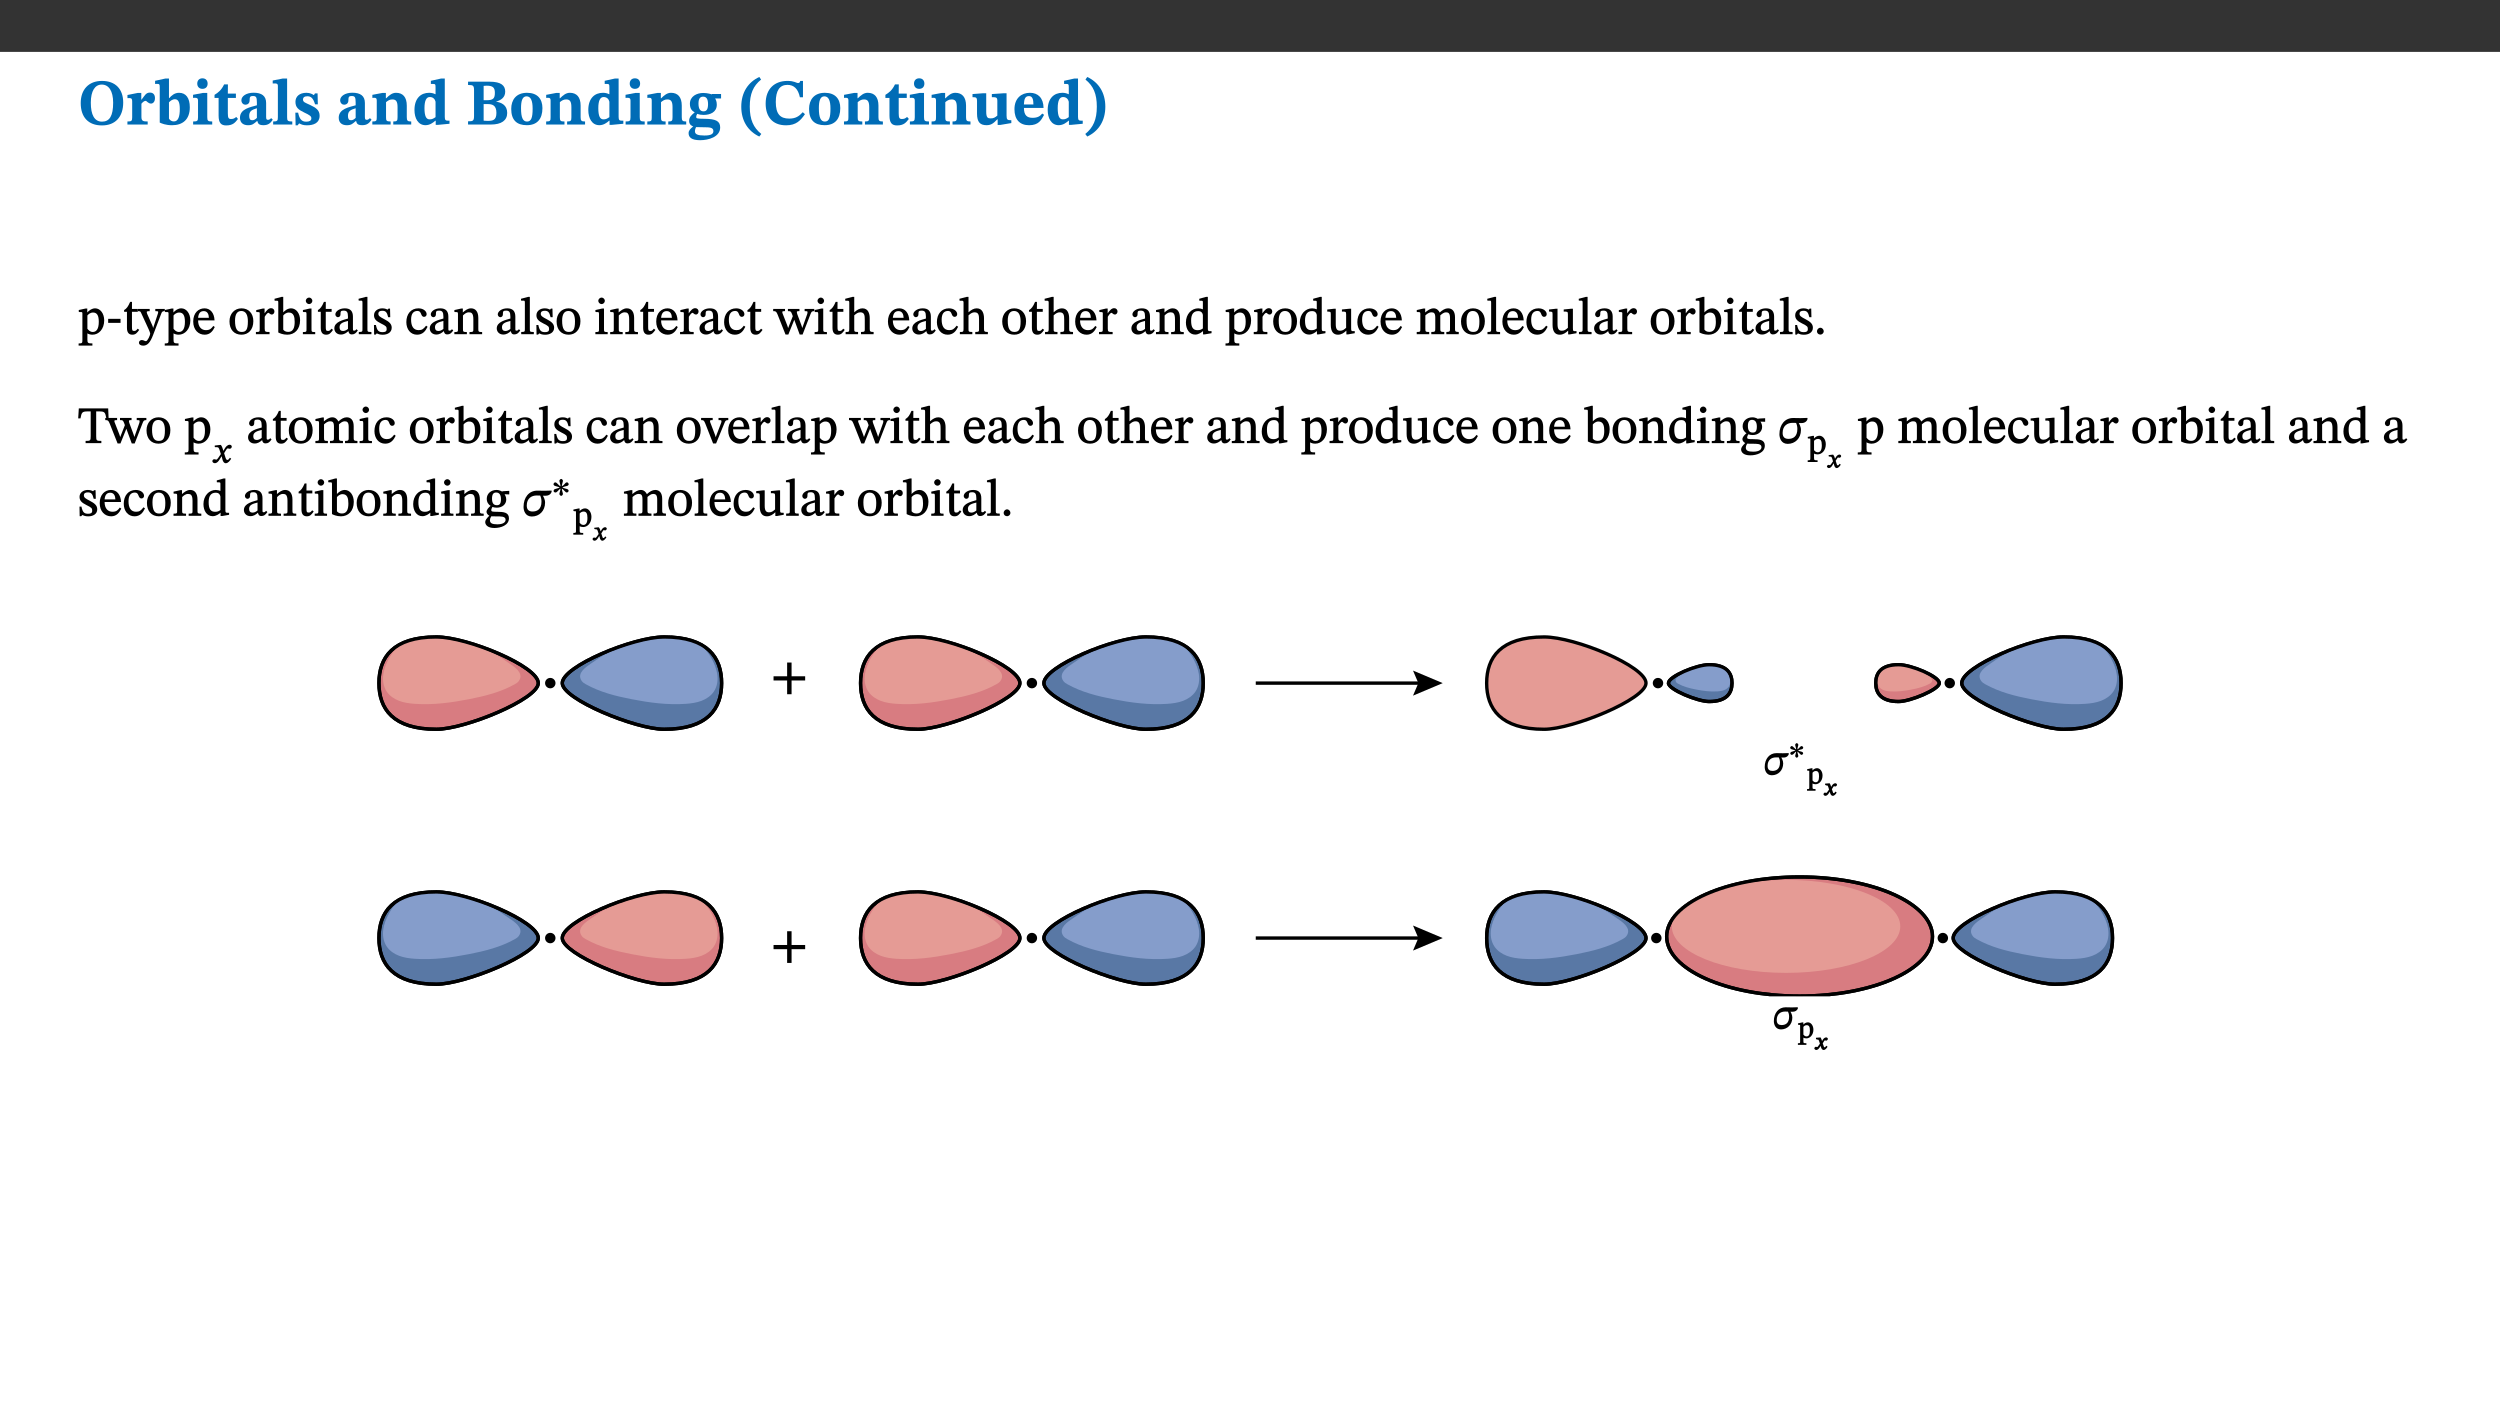 ﻿<?xml version="1.0" encoding="utf-8"?>
<svg xmlns="http://www.w3.org/2000/svg" xmlns:xlink="http://www.w3.org/1999/xlink" viewBox="0 0 960 540" version="1.1">
  <rect x="0" y="0" width="960" height="540" fill="#333333" stroke="none"/>
  <defs>
    <g>
      <symbol overflow="visible" id="glyph0-0">
        <path style="stroke:none;" d="M 7.938 -4.281 L 7.938 -4.688 C 7.938 -7.391 11.922 -9.312 11.922 -12.953 C 11.922 -15.531 9.766 -16.75 7.328 -16.75 C 4.828 -16.75 3.125 -15.234 3.125 -13.234 C 3.125 -12.062 3.594 -11.422 4.391 -11.422 C 4.984 -11.422 5.5 -11.828 5.5 -12.594 C 5.5 -13.531 4.984 -13.562 4.984 -14.375 C 4.984 -15.141 5.656 -15.641 7.109 -15.641 C 8.703 -15.641 9.688 -14.844 9.688 -12.891 C 9.688 -9.062 6.938 -8.156 6.938 -4.938 L 6.938 -4.219 L 7.938 -4.219 Z M 8.875 -1.266 C 8.875 -2.031 8.344 -2.828 7.484 -2.828 C 6.562 -2.828 6.016 -2.062 6.016 -1.266 C 6.016 -0.453 6.5 0.203 7.453 0.203 C 8.344 0.203 8.875 -0.469 8.875 -1.266 Z M 14.75 4.109 L 14.75 -19.625 L 0.25 -19.625 L 0.25 4.188 L 14.75 4.188 Z M 13.453 2.703 L 1.516 2.703 L 1.516 -18.188 L 13.453 -18.188 Z M 13.453 2.703 " />
      </symbol>
      <symbol overflow="visible" id="glyph0-1">
        <path style="stroke:none;" d="M 17.422 -8.453 C 17.422 -13.609 14.453 -16.75 9.266 -16.75 C 4.141 -16.75 1.109 -13.406 1.109 -8.234 C 1.109 -2.797 4.047 0.344 9.266 0.344 C 14.469 0.344 17.422 -3.016 17.422 -8.453 Z M 13.562 -8.375 C 13.562 -3.297 12.172 -1.109 9.297 -1.109 C 6.375 -1.109 4.984 -3.719 4.984 -8.375 C 4.984 -12.938 6.594 -15.344 9.188 -15.344 C 11.844 -15.344 13.562 -12.953 13.562 -8.375 Z M 13.562 -8.375 " />
      </symbol>
      <symbol overflow="visible" id="glyph0-2">
        <path style="stroke:none;" d="M 5.828 -12.125 L 4.406 -12.125 L 0.516 -11.344 L 0.516 -10.141 C 0.516 -10.141 0.797 -10.156 1.281 -10.156 C 2.156 -10.156 2.328 -9.734 2.328 -8.844 L 2.328 -2.781 C 2.328 -1.391 2.109 -1.172 0.5 -1.172 L 0.5 0 L 8.281 0 L 8.281 -1.172 C 6.516 -1.172 5.875 -1.344 5.875 -2.953 L 5.875 -8 C 6.438 -8.656 6.969 -9.094 7.516 -9.094 C 7.906 -9.094 8.469 -8.047 9.562 -8.047 C 10.312 -8.047 11.078 -8.703 11.078 -10.141 C 11.078 -11.406 10.453 -12.266 9.172 -12.266 C 7.609 -12.266 7.234 -11.25 5.922 -9.547 L 5.828 -9.547 Z M 5.828 -12.125 " />
      </symbol>
      <symbol overflow="visible" id="glyph0-3">
        <path style="stroke:none;" d="M 5.328 -17.672 L 3.984 -17.672 L 0 -16.797 L 0 -15.594 C 0 -15.594 0.297 -15.609 0.719 -15.609 C 1.641 -15.609 1.781 -15.484 1.781 -14.375 L 1.781 -0.75 C 2.5 -0.422 4.047 0.266 6.5 0.266 C 10.531 0.266 13.328 -1.859 13.328 -6.609 C 13.328 -10.203 11.844 -12.188 9.188 -12.188 C 7.438 -12.188 6.297 -11.109 5.422 -10.141 L 5.328 -10.141 Z M 5.328 -8.531 C 5.75 -8.969 6.562 -9.719 7.625 -9.719 C 8.953 -9.719 9.484 -8.453 9.484 -5.953 C 9.484 -3.141 8.922 -1.188 7.219 -1.188 C 6.266 -1.188 5.656 -1.703 5.328 -2.281 Z M 5.328 -8.531 " />
      </symbol>
      <symbol overflow="visible" id="glyph0-4">
        <path style="stroke:none;" d="M 7.781 -1.172 C 6.125 -1.172 5.875 -1.438 5.875 -2.875 L 5.875 -12.125 L 4.141 -12.125 L 0.422 -11.422 L 0.422 -10.234 C 0.422 -10.234 0.719 -10.266 1.062 -10.266 C 1.812 -10.266 2.328 -10.234 2.328 -9.125 L 2.328 -2.797 C 2.328 -1.391 2.062 -1.172 0.453 -1.172 L 0.453 0 L 7.781 0 Z M 4.016 -17.75 C 2.75 -17.75 2.031 -16.875 2.031 -15.719 C 2.031 -14.547 2.781 -13.703 4.016 -13.703 C 5.328 -13.703 6.016 -14.547 6.016 -15.734 C 6.016 -16.875 5.328 -17.75 4.016 -17.75 Z M 4.016 -17.75 " />
      </symbol>
      <symbol overflow="visible" id="glyph0-5">
        <path style="stroke:none;" d="M 8.844 -2.922 C 8.25 -2.422 7.828 -2.125 6.859 -2.125 C 5.922 -2.125 5.625 -2.5 5.625 -4.312 L 5.625 -10.203 L 8.719 -10.203 L 8.719 -11.891 L 5.625 -11.891 L 5.656 -15.406 L 4.188 -15.406 C 3.172 -13.234 1.906 -12.234 0.516 -11.406 L 0.516 -10.203 L 2.078 -10.203 L 2.078 -3.438 C 2.078 -0.594 3.047 0.344 4.984 0.344 C 7.578 0.344 8.453 -0.766 9.516 -2.156 Z M 8.844 -2.922 " />
      </symbol>
      <symbol overflow="visible" id="glyph0-6">
        <path style="stroke:none;" d="M 7.484 -1.391 C 7.703 -0.25 8.203 0.25 9.844 0.25 C 11.703 0.25 12.547 -0.562 13.406 -1.859 L 12.812 -2.453 C 12.438 -2.078 12.016 -1.812 11.625 -1.812 C 11.109 -1.812 10.859 -1.906 10.859 -2.906 L 10.859 -8.281 C 10.859 -11 9.141 -12.219 6.047 -12.219 C 3.172 -12.219 1.359 -10.828 1.359 -9.344 C 1.359 -8.234 2.156 -7.609 2.875 -7.609 C 3.734 -7.609 4.516 -8.125 4.516 -9.266 C 4.516 -10.688 4.781 -10.953 5.781 -10.953 C 6.969 -10.953 7.312 -10.578 7.312 -8.469 L 7.312 -7.391 C 4.953 -6.688 0.812 -6.078 0.812 -2.625 C 0.812 -0.625 2.125 0.266 3.938 0.266 C 5.656 0.266 6.188 -0.344 7.328 -1.312 L 7.484 -1.312 Z M 7.312 -2.547 C 6.594 -1.859 6.141 -1.656 5.5 -1.656 C 4.734 -1.656 4.359 -2.109 4.359 -3.328 C 4.359 -5.172 5.375 -5.656 7.312 -6.25 Z M 7.312 -2.547 " />
      </symbol>
      <symbol overflow="visible" id="glyph0-7">
        <path style="stroke:none;" d="M 7.812 -1.172 C 6.016 -1.172 5.828 -1.438 5.828 -2.844 L 5.828 -17.672 L 4.188 -17.672 L 0.297 -16.906 L 0.297 -15.766 C 0.297 -15.766 0.672 -15.781 1.062 -15.781 C 1.688 -15.781 2.281 -15.766 2.281 -14.812 L 2.281 -2.844 C 2.281 -1.484 2.109 -1.172 0.469 -1.172 L 0.469 0 L 7.812 0 Z M 7.812 -1.172 " />
      </symbol>
      <symbol overflow="visible" id="glyph0-8">
        <path style="stroke:none;" d="M 0.891 -4.453 L 0.984 0.297 L 1.766 0.297 L 2.297 -0.391 L 2.484 -0.391 C 3.125 -0.078 3.797 0.297 5.328 0.297 C 7.875 0.297 10.203 -0.562 10.203 -3.375 C 10.203 -5.594 8.672 -6.5 6.547 -7.516 C 4.812 -8.344 3.812 -8.547 3.812 -9.609 C 3.812 -10.328 4.312 -10.859 5.484 -10.859 C 6.812 -10.859 7.75 -10.203 8.453 -7.75 L 9.516 -7.75 L 9.422 -11.969 L 8.422 -11.969 L 8.047 -11.344 L 7.906 -11.344 C 7.516 -11.594 6.609 -12.188 5.156 -12.188 C 2.484 -12.188 0.922 -10.797 0.922 -8.719 C 0.922 -6.547 2.109 -5.672 4.219 -4.656 C 6.547 -3.562 7.031 -3.172 7.031 -2.375 C 7.031 -1.438 6.219 -1.094 5.062 -1.094 C 3.266 -1.094 2.453 -2.125 1.953 -4.562 L 0.875 -4.562 Z M 0.891 -4.453 " />
      </symbol>
      <symbol overflow="visible" id="glyph0-9">
        <path style="stroke:none;" d="M 13.859 -7.266 C 13.859 -10.531 12.344 -12.188 9.734 -12.188 C 8.25 -12.188 7.188 -11.297 5.953 -10.094 L 5.828 -10.094 L 5.828 -12.125 L 4.453 -12.125 L 0.641 -11.406 L 0.641 -10.234 C 0.641 -10.234 0.891 -10.266 1.312 -10.266 C 2 -10.266 2.328 -10.141 2.328 -9.219 L 2.328 -2.844 C 2.328 -1.484 2.25 -1.172 0.625 -1.172 L 0.625 0 L 7.656 0 L 7.656 -1.172 C 6.016 -1.172 5.891 -1.484 5.891 -2.844 L 5.891 -8.594 C 6.609 -9.188 7.281 -9.641 8.297 -9.641 C 9.609 -9.641 10.312 -9.047 10.312 -6.719 L 10.312 -2.844 C 10.312 -1.469 10.141 -1.172 8.672 -1.172 L 8.672 0 L 15.562 0 L 15.562 -1.172 C 14.125 -1.172 13.859 -1.484 13.859 -2.844 Z M 13.859 -7.266 " />
      </symbol>
      <symbol overflow="visible" id="glyph0-10">
        <path style="stroke:none;" d="M 14.25 -0.375 L 14.25 -1.484 L 13.734 -1.484 C 12.812 -1.484 12.438 -1.641 12.438 -2.906 L 12.438 -17.672 L 11.047 -17.672 L 7.094 -16.797 L 7.094 -15.594 C 7.094 -15.594 7.562 -15.594 7.812 -15.594 C 8.75 -15.594 8.891 -15.469 8.891 -14.375 L 8.891 -11.641 L 8.828 -11.641 C 8 -12.047 7.188 -12.188 6.422 -12.188 C 3.297 -12.188 0.797 -10.141 0.797 -5.578 C 0.797 -2.406 2.188 0.25 5.031 0.25 C 6.672 0.25 7.906 -0.672 8.797 -1.469 L 8.953 -1.469 L 8.953 0.125 L 9.812 0.125 L 14.25 -0.297 Z M 8.891 -2.844 C 8.078 -2.281 7.578 -1.984 6.609 -1.984 C 5.297 -1.984 4.641 -3.203 4.641 -6.312 C 4.641 -9.297 5.406 -10.562 6.672 -10.562 C 8.031 -10.562 8.672 -9.672 8.891 -8.766 Z M 8.891 -2.844 " />
      </symbol>
      <symbol overflow="visible" id="glyph0-11">
        <path style="stroke:none;" d="M 11.516 -8.766 C 13.625 -9.344 15.141 -10.453 15.141 -12.656 C 15.141 -14.891 13.703 -16.453 9.141 -16.453 L 0.875 -16.453 L 0.875 -15.188 C 2.797 -15.188 3.172 -15.016 3.172 -13.141 L 3.172 -3.391 C 3.172 -1.438 2.844 -1.234 0.875 -1.234 L 0.875 0 L 9.641 0 C 13.672 0 15.906 -1.562 15.906 -4.453 C 15.906 -7.484 13.656 -8.5 11.516 -8.797 Z M 6.859 -9.25 L 6.859 -14.844 C 7.328 -14.891 7.656 -14.922 8.031 -14.922 C 10.5 -14.922 11.172 -14.094 11.172 -12.172 C 11.172 -10.016 10.5 -9.344 8.078 -9.344 L 6.859 -9.344 Z M 6.859 -7.859 L 8.297 -7.859 C 10.109 -7.859 11.766 -7.484 11.766 -4.484 C 11.766 -1.562 10.312 -1.406 8.25 -1.406 C 7.734 -1.406 7.328 -1.438 6.859 -1.484 Z M 6.859 -7.859 " />
      </symbol>
      <symbol overflow="visible" id="glyph0-12">
        <path style="stroke:none;" d="M 6.859 -12.188 C 2.703 -12.188 0.797 -9.484 0.797 -6.016 C 0.797 -1.703 2.906 0.25 6.797 0.25 C 10.688 0.25 12.781 -2.062 12.781 -6.297 C 12.781 -9.859 10.828 -12.188 6.859 -12.188 Z M 6.672 -10.828 C 8.297 -10.828 9.016 -9.188 9.016 -6.094 C 9.016 -2.672 8.5 -1.141 6.859 -1.141 C 5.25 -1.141 4.562 -2.719 4.562 -6.266 C 4.562 -9.094 5.078 -10.828 6.672 -10.828 Z M 6.672 -10.828 " />
      </symbol>
      <symbol overflow="visible" id="glyph0-13">
        <path style="stroke:none;" d="M 2.797 -4.656 C 1.656 -3.672 0.672 -2.953 0.672 -1.359 C 0.672 0.125 1.859 0.625 2.328 0.75 L 2.328 0.672 C 1.062 1.656 0.469 2.359 0.469 3.297 C 0.469 4.828 1.469 6.016 4.906 6.016 C 8.031 6.016 12.594 4.812 12.594 1.109 C 12.594 -1.406 10.797 -2.156 6.641 -2.203 C 3.672 -2.234 3.391 -2.328 3.391 -2.922 C 3.391 -3.344 3.516 -3.672 3.797 -4.109 C 4.562 -3.812 5.359 -3.688 6.219 -3.688 C 8.766 -3.688 11.297 -4.734 11.297 -7.609 C 11.297 -8.891 10.922 -9.594 10.625 -10.062 L 10.625 -10.016 L 12.938 -10.016 L 12.938 -11.719 L 9.438 -11.719 L 9.438 -11.578 C 9.438 -11.578 7.781 -12.125 6.125 -12.125 C 3.562 -12.125 0.969 -10.828 0.969 -7.953 C 0.969 -5.828 2.031 -5.125 2.797 -4.688 Z M 6.047 -10.703 C 7.234 -10.703 7.938 -9.906 7.938 -7.812 C 7.938 -5.594 7.188 -5.062 6.188 -5.062 C 5.062 -5.062 4.266 -5.828 4.266 -8.047 C 4.266 -10.109 5 -10.703 6.047 -10.703 Z M 3.344 0.984 C 3.719 0.984 4.484 1.016 6.438 1.047 C 8.344 1.062 9.984 1.047 9.984 2.5 C 9.984 3.469 9.375 4.219 6.562 4.219 C 3.922 4.219 2.906 3.719 2.906 2.609 C 2.906 2 3.125 1.391 3.328 0.984 Z M 3.344 0.984 " />
      </symbol>
      <symbol overflow="visible" id="glyph0-14">
        <path style="stroke:none;" d="M 1.734 -6.859 C 1.734 -1.406 4.312 2.547 8.656 4.609 L 9.422 3.625 C 6.391 1.188 5 -1.891 5 -6.859 C 5 -11.797 6.312 -14.812 9.344 -17.266 L 8.656 -18.266 C 4.312 -16.234 1.734 -12.266 1.734 -6.859 Z M 1.734 -6.859 " />
      </symbol>
      <symbol overflow="visible" id="glyph0-15">
        <path style="stroke:none;" d="M 15.359 -4.734 C 13.922 -3.141 12.594 -2.281 10.156 -2.281 C 6.672 -2.281 5 -4.047 5 -8.672 C 5 -13.016 6.469 -15.234 9.469 -15.234 C 12 -15.234 13.578 -13.656 14.25 -10.484 L 15.438 -10.484 L 15.438 -16.75 L 14.391 -16.75 C 14.281 -16.281 14.125 -15.938 13.578 -15.938 C 12.844 -15.938 12.141 -16.75 9.516 -16.75 C 4.531 -16.75 1.109 -13.734 1.109 -8.031 C 1.109 -3.219 3.547 0.297 8.953 0.297 C 12.906 0.297 14.516 -1.594 16.203 -3.984 Z M 15.359 -4.734 " />
      </symbol>
      <symbol overflow="visible" id="glyph0-16">
        <path style="stroke:none;" d="M 15.234 -1.656 L 15.094 -1.656 C 13.75 -1.656 13.406 -1.859 13.406 -3.422 L 13.406 -12.016 L 12.391 -12.016 L 7.75 -11.703 L 7.75 -10.5 C 9.391 -10.5 9.859 -10.5 9.859 -9.062 L 9.859 -3.438 C 8.953 -2.672 8.375 -2.359 7.328 -2.359 C 6.266 -2.359 5.594 -2.547 5.594 -4.906 L 5.594 -12.016 L 4.438 -12.016 L 0.328 -11.703 L 0.328 -10.5 C 1.656 -10.484 2.062 -10.5 2.062 -8.969 L 2.062 -4.188 C 2.062 -0.922 3.25 0.25 5.719 0.25 C 7.391 0.25 8.281 -0.344 9.844 -2 L 9.984 -2 L 9.984 0.156 L 10.953 0.156 L 15.234 -0.562 Z M 15.234 -1.656 " />
      </symbol>
      <symbol overflow="visible" id="glyph0-17">
        <path style="stroke:none;" d="M 11.469 -4.219 C 10.656 -3.203 9.672 -2.578 7.734 -2.578 C 5.625 -2.578 4.438 -3.547 4.438 -6.375 L 11.969 -6.375 C 11.922 -10.188 9.859 -12.188 6.734 -12.188 C 3.516 -12.188 0.797 -10.141 0.797 -5.875 C 0.797 -1.938 2.797 0.266 6.422 0.266 C 10.094 0.266 11.078 -1.703 12.172 -3.719 Z M 4.406 -7.609 C 4.516 -10.016 5 -10.922 6.391 -10.922 C 7.703 -10.922 8.078 -9.641 8.078 -7.703 L 4.406 -7.703 Z M 4.406 -7.609 " />
      </symbol>
      <symbol overflow="visible" id="glyph0-18">
        <path style="stroke:none;" d="M 8.25 -6.859 C 8.25 -12.266 5.672 -16.234 1.312 -18.266 L 0.625 -17.266 C 3.672 -14.812 4.984 -11.797 4.984 -6.859 C 4.984 -1.891 3.594 1.188 0.547 3.625 L 1.312 4.609 C 5.672 2.547 8.25 -1.406 8.25 -6.859 Z M 8.25 -6.859 " />
      </symbol>
      <symbol overflow="visible" id="glyph1-0">
        <path style="stroke:none;" d="M 6.5 -3.5 L 6.5 -3.828 C 6.5 -6 9.703 -7.547 9.703 -10.484 C 9.703 -12.547 7.844 -13.594 5.891 -13.594 C 3.891 -13.594 2.375 -12.312 2.375 -10.703 C 2.375 -9.766 2.891 -9.188 3.531 -9.188 C 4 -9.188 4.547 -9.562 4.547 -10.188 C 4.547 -10.938 4.125 -10.953 4.125 -11.609 C 4.125 -12.234 4.547 -12.578 5.719 -12.578 C 7 -12.578 7.656 -12 7.656 -10.422 C 7.656 -7.344 5.438 -6.609 5.438 -4.031 L 5.438 -3.391 L 6.5 -3.391 Z M 7.25 -1.078 C 7.25 -1.688 6.719 -2.391 6.016 -2.391 C 5.281 -2.391 4.703 -1.719 4.703 -1.078 C 4.703 -0.422 5.219 0.156 6 0.156 C 6.719 0.156 7.25 -0.438 7.25 -1.078 Z M 11.969 3.25 L 11.969 -15.891 L 0.062 -15.891 L 0.062 3.359 L 11.969 3.359 Z M 10.812 2.047 L 1.328 2.047 L 1.328 -14.625 L 10.672 -14.625 L 10.672 2.047 Z M 10.812 2.047 " />
      </symbol>
      <symbol overflow="visible" id="glyph1-1">
        <path style="stroke:none;" d="M 3.5 -9.859 L 3.016 -9.859 L 0.359 -9.281 L 0.359 -8.594 L 0.578 -8.5 C 0.578 -8.5 0.875 -8.5 1.141 -8.5 C 1.797 -8.5 1.75 -8.359 1.75 -7.609 L 1.75 2.25 C 1.75 3.359 1.688 3.562 0.297 3.562 L 0.297 4.375 L 5.594 4.375 L 5.594 3.547 C 3.922 3.547 3.672 3.422 3.672 2.125 L 3.672 -0.359 L 3.578 -0.359 C 4.109 0 4.875 0.203 5.641 0.203 C 8.031 0.203 10.125 -1.938 10.125 -5.312 C 10.125 -7.922 8.625 -9.922 6.656 -9.922 C 5.484 -9.922 4.422 -9.266 3.484 -8.188 L 3.625 -8.188 L 3.625 -9.859 Z M 3.625 -7.125 C 4 -7.625 4.781 -8.312 5.844 -8.312 C 7.312 -8.312 8.047 -7.266 8.047 -4.766 C 8.047 -1.984 7.125 -0.844 5.734 -0.844 C 4.625 -0.844 4 -1.688 3.672 -2.078 L 3.672 -7.172 Z M 3.625 -7.125 " />
      </symbol>
      <symbol overflow="visible" id="glyph1-2">
        <path style="stroke:none;" d="M 5.5 -4.469 L 5.5 -5.891 L 0.75 -5.891 L 0.75 -4.344 L 5.5 -4.344 Z M 5.5 -4.469 " />
      </symbol>
      <symbol overflow="visible" id="glyph1-3">
        <path style="stroke:none;" d="M 5.734 -2.016 C 5.234 -1.453 5.078 -1.234 4.438 -1.234 C 3.672 -1.234 3.609 -1.578 3.609 -2.984 L 3.609 -8.594 L 5.859 -8.594 L 5.859 -9.688 L 3.609 -9.688 L 3.625 -12.406 L 2.906 -12.406 C 2.125 -10.578 1.578 -9.844 0.594 -9.25 L 0.594 -8.594 L 1.688 -8.594 L 1.688 -2.438 C 1.688 -0.641 2.406 0.203 3.75 0.203 C 5.016 0.203 5.516 -0.438 6.391 -1.641 L 5.812 -2.109 Z M 5.734 -2.016 " />
      </symbol>
      <symbol overflow="visible" id="glyph1-4">
        <path style="stroke:none;" d="M 9.828 -9.688 L 6.297 -9.688 L 6.297 -8.844 C 7.094 -8.844 7.406 -8.859 7.406 -8.469 C 7.406 -8.312 7.344 -8.125 7.312 -7.969 L 5.438 -2.266 L 5.5 -2.266 L 5.234 -3.172 L 3.281 -7.547 C 3.172 -7.828 3.016 -8.172 3.016 -8.406 C 3.016 -8.766 3.125 -8.828 4.141 -8.828 L 4.141 -9.688 L -0.375 -9.688 L -0.375 -8.844 C 0.484 -8.844 0.625 -8.703 0.812 -8.25 L 3.75 -1.859 C 3.984 -1.312 4.344 -0.484 4.344 -0.219 C 4.344 0.359 3.344 2.688 2.703 2.688 C 2.219 2.688 1.797 2.25 1.094 2.25 C 0.562 2.25 0.016 2.656 0.016 3.25 C 0.016 4 0.734 4.406 1.641 4.406 C 3.25 4.406 4.344 3.25 5.453 0.312 L 8.562 -7.844 C 8.844 -8.625 9.031 -8.844 9.938 -8.844 L 9.938 -9.688 Z M 9.828 -9.688 " />
      </symbol>
      <symbol overflow="visible" id="glyph1-5">
        <path style="stroke:none;" d="M 8.172 -3.062 C 7.531 -2.234 7.016 -1.547 5.406 -1.547 C 3.812 -1.547 2.406 -2.672 2.406 -5.297 L 8.719 -5.297 C 8.609 -8.203 7.047 -9.922 4.875 -9.922 C 2.547 -9.922 0.531 -8.188 0.531 -4.859 C 0.531 -1.656 2.531 0.203 4.922 0.203 C 6.969 0.203 8.047 -1.172 8.812 -2.75 L 8.234 -3.172 Z M 2.391 -6.156 C 2.547 -8.016 3.234 -8.859 4.578 -8.859 C 6 -8.859 6.516 -7.625 6.547 -6.297 L 2.406 -6.297 Z M 2.391 -6.156 " />
      </symbol>
      <symbol overflow="visible" id="glyph1-6">
        <path style="stroke:none;" d="M 5.141 -9.922 C 2.453 -9.922 0.531 -7.828 0.531 -4.938 C 0.531 -1.719 2.344 0.203 5.141 0.203 C 7.734 0.203 9.688 -1.672 9.688 -5.016 C 9.688 -7.969 7.875 -9.922 5.141 -9.922 Z M 5.062 -8.906 C 6.828 -8.906 7.594 -7.375 7.594 -4.922 C 7.594 -1.672 6.859 -0.859 5.219 -0.859 C 3.5 -0.844 2.656 -2.031 2.656 -5.203 C 2.656 -7.75 3.547 -8.906 5.062 -8.906 Z M 5.062 -8.906 " />
      </symbol>
      <symbol overflow="visible" id="glyph1-7">
        <path style="stroke:none;" d="M 3.641 -9.859 L 3.172 -9.859 L 0.562 -9.25 L 0.562 -8.562 L 0.781 -8.484 C 0.781 -8.484 0.922 -8.484 1.312 -8.484 C 2.031 -8.484 1.891 -8.25 1.891 -7.531 L 1.891 -2.047 C 1.891 -0.938 1.891 -0.844 0.438 -0.844 L 0.438 0 L 5.672 0 L 5.672 -0.844 C 4.062 -0.844 3.812 -0.891 3.812 -2.156 L 3.812 -6.672 C 4.25 -7.406 4.797 -8.203 5.266 -8.203 C 5.5 -8.203 5.891 -7.531 6.547 -7.531 C 7 -7.531 7.547 -7.969 7.547 -8.719 C 7.547 -9.406 7.047 -9.984 6.281 -9.984 C 5.312 -9.984 4.625 -9.25 3.625 -7.812 L 3.766 -7.812 L 3.766 -9.859 Z M 3.641 -9.859 " />
      </symbol>
      <symbol overflow="visible" id="glyph1-8">
        <path style="stroke:none;" d="M 3.25 -14.328 L 2.734 -14.328 L 0.016 -13.594 L 0.016 -12.922 L 0.234 -12.844 C 0.234 -12.844 0.391 -12.844 0.719 -12.844 C 1.469 -12.844 1.453 -12.812 1.453 -11.906 L 1.453 -0.656 C 1.969 -0.375 3.234 0.203 4.922 0.203 C 7.688 0.203 9.828 -1.797 9.828 -5.359 C 9.828 -7.953 8.344 -9.922 6.375 -9.922 C 5.047 -9.922 3.906 -9.031 3.234 -8.234 L 3.359 -8.234 L 3.359 -14.328 Z M 3.328 -7.125 C 3.688 -7.609 4.484 -8.312 5.5 -8.312 C 7.391 -8.312 7.75 -6.641 7.75 -4.719 C 7.75 -2.516 7.172 -0.875 5.281 -0.875 C 4.219 -0.875 3.703 -1.312 3.359 -1.734 L 3.359 -7.172 Z M 3.328 -7.125 " />
      </symbol>
      <symbol overflow="visible" id="glyph1-9">
        <path style="stroke:none;" d="M 2.891 -14.062 C 2.188 -14.062 1.609 -13.406 1.609 -12.812 C 1.609 -12.188 2.219 -11.547 2.891 -11.547 C 3.578 -11.547 4.141 -12.188 4.141 -12.812 C 4.141 -13.406 3.578 -14.062 2.891 -14.062 Z M 5.125 -0.812 C 3.781 -0.812 3.812 -0.969 3.812 -2.125 L 3.812 -9.859 L 3.172 -9.859 L 0.516 -9.281 L 0.516 -8.594 L 0.734 -8.5 C 0.734 -8.5 0.875 -8.5 1.156 -8.5 C 1.734 -8.5 1.891 -8.547 1.891 -7.688 L 1.891 -2.125 C 1.891 -1 1.969 -0.812 0.5 -0.812 L 0.5 0 L 5.234 0 L 5.234 -0.812 Z M 5.125 -0.812 " />
      </symbol>
      <symbol overflow="visible" id="glyph1-10">
        <path style="stroke:none;" d="M 6 -1.359 C 6.109 -0.484 6.453 0.094 7.328 0.094 C 8.344 0.094 8.906 -0.359 9.641 -1.422 L 9.156 -1.906 C 8.812 -1.516 8.625 -1.359 8.25 -1.359 C 7.828 -1.359 7.766 -1.375 7.766 -2.188 L 7.766 -6.719 C 7.766 -8.781 6.828 -9.922 4.656 -9.922 C 2.484 -9.922 1.016 -8.703 1.016 -7.594 C 1.016 -6.938 1.594 -6.516 1.984 -6.516 C 2.547 -6.516 2.984 -6.938 2.984 -7.547 C 2.984 -8.75 3.062 -9.047 4.203 -9.047 C 5.406 -9.047 5.859 -8.5 5.859 -6.766 L 5.859 -6 C 4.281 -5.5 0.625 -4.844 0.625 -2.219 C 0.625 -0.938 1.594 0.141 3.125 0.141 C 4.406 0.141 5.203 -0.453 6.094 -1.234 L 6.016 -1.234 Z M 5.891 -2.047 C 5.219 -1.5 4.609 -1.219 3.938 -1.219 C 3.094 -1.219 2.625 -1.688 2.625 -2.688 C 2.625 -4.25 4.188 -4.656 5.859 -5.078 L 5.859 -2.016 Z M 5.891 -2.047 " />
      </symbol>
      <symbol overflow="visible" id="glyph1-11">
        <path style="stroke:none;" d="M 5.172 -0.844 C 3.75 -0.844 3.766 -0.969 3.766 -2.125 L 3.766 -14.328 L 3.141 -14.328 L 0.375 -13.594 L 0.375 -12.953 L 0.594 -12.875 C 0.594 -12.875 0.812 -12.875 1.156 -12.875 C 1.656 -12.875 1.859 -12.953 1.859 -12.125 L 1.859 -2.125 C 1.859 -1.016 1.906 -0.844 0.453 -0.844 L 0.453 0 L 5.297 0 L 5.297 -0.844 Z M 5.172 -0.844 " />
      </symbol>
      <symbol overflow="visible" id="glyph1-12">
        <path style="stroke:none;" d="M 0.641 -3.391 L 0.703 0.156 L 1.297 0.156 L 1.719 -0.297 C 2.234 -0.078 2.828 0.219 3.984 0.219 C 5.781 0.219 7.453 -0.625 7.453 -2.484 C 7.453 -3.969 6.438 -4.797 4.625 -5.75 C 2.953 -6.609 2.328 -7.016 2.328 -7.797 C 2.328 -8.688 2.906 -8.984 3.828 -8.984 C 5.047 -8.984 5.641 -8.531 6.094 -6.516 L 6.891 -6.516 L 6.812 -9.828 L 6.219 -9.828 L 5.875 -9.406 L 5.938 -9.406 C 5.438 -9.641 4.844 -9.922 3.844 -9.922 C 2.125 -9.922 0.656 -8.906 0.656 -7.266 C 0.656 -5.797 1.516 -5.016 3.328 -4.109 L 3.422 -4.062 C 5.281 -3.141 5.516 -2.891 5.516 -1.953 C 5.516 -1.016 4.938 -0.781 3.938 -0.781 C 2.469 -0.781 1.828 -1.328 1.391 -3.531 L 0.641 -3.531 Z M 0.641 -3.391 " />
      </symbol>
      <symbol overflow="visible" id="glyph1-13">
        <path style="stroke:none;" d="M 8.031 -3.172 C 7.125 -2.016 6.547 -1.547 5.266 -1.547 C 3.203 -1.547 2.344 -3.125 2.344 -5.562 C 2.344 -7.844 3.203 -8.922 4.828 -8.922 C 6.531 -8.922 5.875 -6.656 7.344 -6.656 C 7.906 -6.656 8.312 -7.094 8.312 -7.672 C 8.312 -8.828 7.031 -9.922 5.156 -9.922 C 2.297 -9.922 0.516 -7.75 0.516 -4.625 C 0.516 -1.859 2.156 0.203 4.641 0.203 C 6.766 0.203 7.875 -1.172 8.672 -2.844 L 8.094 -3.266 Z M 8.031 -3.172 " />
      </symbol>
      <symbol overflow="visible" id="glyph1-14">
        <path style="stroke:none;" d="M 9.703 -6.234 C 9.703 -8.531 8.719 -9.922 6.906 -9.922 C 5.656 -9.922 4.688 -9.156 3.641 -8.25 L 3.75 -8.25 L 3.766 -9.859 L 3.188 -9.859 L 0.516 -9.266 L 0.516 -8.562 L 0.734 -8.484 C 0.734 -8.484 0.859 -8.484 1.188 -8.484 C 1.734 -8.484 1.891 -8.453 1.891 -7.734 L 1.891 -2.125 C 1.891 -1.016 1.969 -0.812 0.5 -0.812 L 0.5 0 L 5.312 0 L 5.312 -0.812 C 3.766 -0.812 3.812 -1.016 3.812 -2.125 L 3.812 -7.188 C 4.359 -7.703 5.016 -8.391 6.094 -8.391 C 7 -8.391 7.797 -8.125 7.797 -5.734 L 7.797 -2.125 C 7.797 -1.016 7.875 -0.812 6.312 -0.812 L 6.312 0 L 11.172 0 L 11.172 -0.812 C 9.719 -0.812 9.703 -1.016 9.703 -2.125 Z M 9.703 -6.234 " />
      </symbol>
      <symbol overflow="visible" id="glyph1-15">
        <path style="stroke:none;" d="M 15.188 -9.688 L 11.594 -9.688 L 11.594 -8.844 C 12.469 -8.844 12.703 -8.844 12.703 -8.469 C 12.703 -8.125 12.609 -7.844 12.594 -7.75 L 11.016 -3.281 L 10.656 -2.266 L 10.719 -2.266 L 10.406 -3.281 L 8.781 -7.656 C 8.688 -7.953 8.609 -8.234 8.609 -8.469 C 8.609 -8.781 8.719 -8.844 9.609 -8.844 L 9.609 -9.688 L 5.172 -9.688 L 5.172 -8.844 C 6.203 -8.844 6.359 -8.812 6.828 -7.516 L 7.047 -6.906 L 5.625 -3.281 L 5.234 -2.266 L 5.281 -2.266 L 4.953 -3.281 L 3.234 -7.688 C 3.109 -7.984 3.016 -8.203 3.016 -8.469 C 3.016 -8.781 3.141 -8.844 4.062 -8.844 L 4.062 -9.688 L -0.484 -9.688 L -0.484 -8.844 C 0.531 -8.844 0.703 -8.75 1.219 -7.516 L 4.25 0.125 L 5.344 0.125 L 7.672 -5.672 L 7.562 -5.672 L 9.688 0.125 L 10.812 0.125 L 13.828 -7.656 C 14.219 -8.688 14.406 -8.844 15.297 -8.844 L 15.297 -9.688 Z M 15.188 -9.688 " />
      </symbol>
      <symbol overflow="visible" id="glyph1-16">
        <path style="stroke:none;" d="M 3.719 -7.188 C 4.703 -8.094 5.344 -8.391 6.109 -8.391 C 7.734 -8.391 7.812 -7.125 7.812 -5.5 L 7.812 -2.047 C 7.812 -1.094 7.875 -0.844 6.359 -0.844 L 6.359 0 L 11.203 0 L 11.203 -0.844 C 9.828 -0.844 9.719 -1.078 9.719 -2.125 L 9.719 -6.094 C 9.719 -7.734 9.219 -9.922 6.938 -9.922 C 5.875 -9.922 4.859 -9.422 3.641 -8.281 L 3.766 -8.281 L 3.766 -14.328 L 3.109 -14.328 L 0.297 -13.594 L 0.297 -12.922 L 0.516 -12.844 C 0.516 -12.844 0.703 -12.844 1.016 -12.844 C 1.547 -12.844 1.859 -12.875 1.859 -12.172 L 1.859 -1.969 C 1.859 -0.859 1.641 -0.844 0.453 -0.844 L 0.453 0 L 5.234 0 L 5.234 -0.844 C 3.75 -0.844 3.766 -1.016 3.766 -2.047 L 3.766 -7.219 Z M 3.719 -7.188 " />
      </symbol>
      <symbol overflow="visible" id="glyph1-17">
        <path style="stroke:none;" d="M 10.359 -0.484 L 10.359 -1.156 L 9.828 -1.156 C 9.078 -1.156 8.938 -1.219 8.938 -2.25 L 8.938 -14.328 L 8.281 -14.328 L 5.641 -13.594 L 5.641 -12.922 L 5.859 -12.844 C 5.859 -12.844 6.109 -12.844 6.297 -12.844 C 7.078 -12.844 7.031 -12.797 7.031 -11.906 L 7.031 -9.547 C 6.641 -9.734 5.891 -9.922 5.234 -9.922 C 2.734 -9.922 0.516 -7.766 0.516 -4.484 C 0.516 -1.938 1.812 0.156 4.062 0.156 C 5.375 0.156 6.469 -0.641 7.188 -1.281 L 7.094 -1.281 L 7.094 0.094 L 7.688 0.094 L 10.359 -0.375 Z M 7.078 -2.234 C 6.375 -1.75 5.938 -1.531 5 -1.531 C 3.312 -1.531 2.516 -2.516 2.516 -5.266 C 2.516 -7.766 3.531 -8.859 5.203 -8.859 C 6.438 -8.859 6.875 -8.203 7.031 -7.391 L 7.031 -2.219 Z M 7.078 -2.234 " />
      </symbol>
      <symbol overflow="visible" id="glyph1-18">
        <path style="stroke:none;" d="M 10.75 -1.156 L 10.562 -1.156 C 9.609 -1.156 9.484 -1.156 9.484 -2.328 L 9.484 -9.781 L 8.891 -9.781 L 5.953 -9.484 L 5.953 -8.672 C 7.375 -8.672 7.562 -8.688 7.562 -7.625 L 7.562 -2.453 C 6.812 -1.797 6.281 -1.328 5.266 -1.328 C 4.219 -1.328 3.578 -1.797 3.578 -3.828 L 3.578 -9.781 L 3.031 -9.781 L 0.312 -9.469 L 0.312 -8.672 C 1.531 -8.641 1.672 -8.688 1.672 -7.609 L 1.672 -3.562 C 1.672 -0.859 2.766 0.203 4.422 0.203 C 5.703 0.203 6.719 -0.438 7.734 -1.438 L 7.656 -1.438 L 7.656 0.094 L 8.234 0.094 L 10.875 -0.375 L 10.875 -1.156 Z M 10.75 -1.156 " />
      </symbol>
      <symbol overflow="visible" id="glyph1-19">
        <path style="stroke:none;" d="M 3.766 -7.156 C 4.344 -7.688 5.141 -8.391 6.172 -8.391 C 7.094 -8.391 7.625 -8.062 7.625 -6.375 L 7.625 -2.438 C 7.625 -1.031 7.656 -0.844 6.094 -0.844 L 6.094 0 L 11.078 0 L 11.078 -0.844 C 9.516 -0.844 9.547 -1.062 9.547 -2.438 L 9.547 -7.219 C 10.156 -7.75 10.891 -8.391 11.719 -8.391 C 12.656 -8.391 13.281 -8.062 13.281 -6.25 L 13.281 -2.438 C 13.281 -1.219 13.375 -0.844 11.875 -0.844 L 11.875 0 L 16.641 0 L 16.641 -0.844 C 15.141 -0.844 15.203 -1.172 15.203 -2.438 L 15.203 -6.5 C 15.203 -8.906 14.062 -9.922 12.516 -9.922 C 11.453 -9.922 10.344 -9.297 9.281 -8.266 L 9.344 -8.266 C 8.984 -9.078 8.188 -9.922 7.047 -9.922 C 5.703 -9.922 4.688 -9.141 3.641 -8.25 L 3.75 -8.25 L 3.75 -9.859 L 3.141 -9.859 L 0.516 -9.266 L 0.516 -8.562 L 0.734 -8.484 C 0.734 -8.484 0.891 -8.484 1.188 -8.484 C 1.75 -8.484 1.891 -8.422 1.891 -7.703 L 1.891 -2.125 C 1.891 -0.938 1.891 -0.844 0.5 -0.844 L 0.5 0 L 5.297 0 L 5.297 -0.844 C 3.938 -0.844 3.812 -0.938 3.812 -2.047 L 3.812 -7.172 Z M 3.766 -7.156 " />
      </symbol>
      <symbol overflow="visible" id="glyph1-20">
        <path style="stroke:none;" d="M 3.75 -1.094 C 3.75 -1.75 3.203 -2.469 2.453 -2.469 C 1.719 -2.469 1.141 -1.766 1.141 -1.109 C 1.141 -0.438 1.656 0.156 2.438 0.156 C 3.203 0.156 3.75 -0.484 3.75 -1.094 Z M 3.75 -1.094 " />
      </symbol>
      <symbol overflow="visible" id="glyph1-21">
        <path style="stroke:none;" d="M 11.812 -9.625 L 11.656 -13.344 L 0.375 -13.344 L 0.141 -9.5 L 1.016 -9.5 C 1.453 -11.797 1.609 -12.188 3.812 -12.188 L 4.938 -12.188 L 4.938 -2.734 C 4.938 -0.922 4.797 -0.859 2.984 -0.859 L 2.984 0 L 9.031 0 L 9.031 -0.859 C 7.188 -0.859 7.047 -0.922 7.047 -2.734 L 7.047 -12.188 L 8.188 -12.188 C 10.406 -12.188 10.5 -11.797 10.953 -9.5 L 11.828 -9.5 Z M 11.812 -9.625 " />
      </symbol>
      <symbol overflow="visible" id="glyph1-22">
        <path style="stroke:none;" d="M 9.922 -9.688 L 6.297 -9.688 L 6.297 -8.844 C 7.156 -8.844 7.438 -8.859 7.438 -8.422 C 7.438 -8.109 7.312 -7.875 7.297 -7.766 L 5.578 -3.266 L 5.203 -2.188 L 5.266 -2.188 L 4.922 -3.25 L 3.234 -7.688 C 3.109 -7.969 3.031 -8.203 3.031 -8.469 C 3.031 -8.781 3.172 -8.844 4.062 -8.844 L 4.062 -9.688 L -0.391 -9.688 L -0.391 -8.844 C 0.594 -8.844 0.703 -8.75 1.219 -7.516 L 4.219 0.125 L 5.359 0.125 L 8.547 -7.656 C 8.938 -8.688 9.141 -8.844 10.047 -8.844 L 10.047 -9.688 Z M 9.922 -9.688 " />
      </symbol>
      <symbol overflow="visible" id="glyph1-23">
        <path style="stroke:none;" d="M 2.453 -3.891 C 1.516 -3.172 0.781 -2.234 0.781 -1.516 C 0.781 -0.953 1.25 -0.344 1.891 -0.016 L 1.891 -0.062 C 0.859 0.938 0.281 1.719 0.281 2.375 C 0.281 3.469 1.188 4.688 3.812 4.688 C 6.312 4.688 9.391 3.641 9.391 0.969 C 9.391 -1.312 7.344 -1.531 4.844 -1.531 C 3.016 -1.531 2.609 -1.594 2.609 -2.188 C 2.609 -2.531 2.891 -3.172 3.047 -3.391 C 3.531 -3.234 4.078 -3.109 4.719 -3.109 C 6.812 -3.109 8.359 -4.406 8.359 -6.25 C 8.359 -7.25 7.891 -8.016 7.656 -8.344 L 7.656 -8.266 L 9.516 -8.203 L 9.516 -9.578 L 6.828 -9.422 L 6.906 -9.203 C 6.906 -9.203 5.938 -9.922 4.625 -9.922 C 2.516 -9.922 0.875 -8.531 0.875 -6.531 C 0.875 -5.234 1.5 -4.297 2.406 -3.766 L 2.406 -3.859 Z M 4.484 -8.938 C 5.75 -8.938 6.328 -7.984 6.328 -6.375 C 6.328 -4.484 5.734 -4.062 4.734 -4.062 C 3.453 -4.062 2.891 -4.906 2.891 -6.609 C 2.891 -8.281 3.453 -8.938 4.484 -8.938 Z M 2.531 0.203 C 2.812 0.203 3.188 0.219 4.781 0.234 C 6.109 0.266 8.109 0.094 8.109 1.531 C 8.109 2.391 7.312 3.281 4.953 3.281 C 2.922 3.281 2.094 2.844 2.094 1.688 C 2.094 1.281 2.188 0.891 2.594 0.203 Z M 2.531 0.203 " />
      </symbol>
      <symbol overflow="visible" id="glyph2-0">
        <path style="stroke:none;" d="M 4.594 -2.5 L 4.594 -2.719 C 4.594 -4.234 6.844 -5.328 6.844 -7.375 C 6.844 -8.828 5.5 -9.594 4.125 -9.594 C 2.719 -9.594 1.625 -8.672 1.625 -7.531 C 1.625 -6.875 2.016 -6.438 2.469 -6.438 C 2.797 -6.438 3.219 -6.734 3.219 -7.172 C 3.219 -7.703 2.938 -7.719 2.938 -8.172 C 2.938 -8.609 3.188 -8.797 4 -8.797 C 4.891 -8.797 5.312 -8.438 5.312 -7.344 C 5.312 -5.188 3.766 -4.672 3.766 -2.859 L 3.766 -2.375 L 4.594 -2.375 Z M 5.125 -0.797 C 5.125 -1.234 4.703 -1.766 4.219 -1.766 C 3.703 -1.766 3.25 -1.234 3.25 -0.797 C 3.25 -0.328 3.656 0.109 4.203 0.109 C 4.703 0.109 5.125 -0.344 5.125 -0.797 Z M 8.422 2.234 L 8.422 -11.219 L 0 -11.219 L 0 2.359 L 8.422 2.359 Z M 7.578 1.359 L 0.984 1.359 L 0.984 -10.234 L 7.438 -10.234 L 7.438 1.359 Z M 7.578 1.359 " />
      </symbol>
      <symbol overflow="visible" id="glyph2-1">
        <path style="stroke:none;" d="M 4.391 -4.422 L 4.453 -4.422 L 4.312 -5 C 4.109 -5.75 3.812 -6.453 3.453 -6.891 L 3.188 -6.891 L 1.109 -6.656 L 1.109 -6.109 L 1.328 -6.016 C 1.328 -6.016 1.453 -6.031 1.672 -6.031 C 2.594 -6.047 2.688 -5.797 3.062 -4.625 L 3.453 -3.375 L 2.5 -1.984 C 1.953 -1.203 1.797 -1.234 1.75 -1.234 C 1.5 -1.234 1.172 -1.406 0.859 -1.406 C 0.531 -1.406 0.188 -0.969 0.188 -0.688 C 0.188 -0.328 0.531 0.125 1.125 0.125 C 1.969 0.125 2.516 -0.562 2.953 -1.281 L 3.844 -2.703 L 3.719 -2.703 L 4.031 -1.422 C 4.234 -0.516 4.672 0.141 5.312 0.141 C 6.266 0.141 6.938 -0.844 7.422 -1.594 L 6.938 -1.969 C 6.484 -1.375 6.328 -1.125 5.953 -1.125 C 5.531 -1.125 5.375 -1.5 4.984 -2.797 L 4.703 -3.719 L 5.5 -5 C 5.734 -5.391 5.844 -5.547 6.172 -5.547 C 6.344 -5.547 6.672 -5.406 6.891 -5.406 C 7.266 -5.406 7.656 -5.859 7.656 -6.188 C 7.656 -6.578 7.375 -6.953 6.844 -6.953 C 6.016 -6.953 5.359 -6.219 4.984 -5.547 L 4.312 -4.422 Z M 4.391 -4.422 " />
      </symbol>
      <symbol overflow="visible" id="glyph2-2">
        <path style="stroke:none;" d="M 6.656 -4.938 C 6.656 -5.234 6.312 -5.672 6.016 -5.672 C 5.922 -5.672 5.812 -5.656 5.578 -5.547 C 5.219 -5.312 4.828 -4.562 4.016 -4.141 C 4.016 -4.906 4.438 -5.828 4.438 -6.281 C 4.438 -6.578 4.031 -6.984 3.766 -6.984 C 3.5 -6.984 3.078 -6.578 3.078 -6.281 C 3.078 -5.828 3.5 -4.891 3.5 -4.125 C 2.922 -4.438 2.281 -5.297 1.875 -5.547 C 1.766 -5.609 1.562 -5.672 1.469 -5.672 C 1.172 -5.672 0.812 -5.234 0.812 -4.938 C 0.812 -4.781 0.969 -4.516 1.141 -4.406 C 1.547 -4.172 2.641 -4.016 3.203 -3.703 C 2.641 -3.359 1.594 -3.219 1.203 -3 C 0.984 -2.875 0.844 -2.547 0.844 -2.344 C 0.844 -2.109 1.188 -1.766 1.516 -1.766 C 1.656 -1.766 1.875 -1.844 2 -1.906 C 2.297 -2.078 2.984 -2.984 3.5 -3.281 C 3.5 -2.531 3.078 -1.625 3.078 -1.203 C 3.078 -0.891 3.5 -0.469 3.766 -0.469 C 4.031 -0.469 4.438 -0.891 4.438 -1.203 C 4.438 -1.625 4.016 -2.531 4.016 -3.281 C 4.891 -2.781 5.359 -1.766 5.938 -1.766 C 6.297 -1.766 6.625 -2.156 6.625 -2.438 C 6.625 -2.609 6.484 -2.875 6.281 -2.984 C 5.906 -3.219 4.984 -3.266 4.234 -3.703 C 5.109 -4.188 5.938 -4.188 6.297 -4.391 C 6.5 -4.5 6.656 -4.781 6.656 -4.938 Z M 6.656 -4.938 " />
      </symbol>
      <symbol overflow="visible" id="glyph3-0">
        <path style="stroke:none;" d="M 6.5 -3.5 L 6.5 -3.828 C 6.5 -6 9.703 -7.547 9.703 -10.484 C 9.703 -12.547 7.844 -13.594 5.891 -13.594 C 3.891 -13.594 2.375 -12.312 2.375 -10.703 C 2.375 -9.766 2.891 -9.188 3.531 -9.188 C 4 -9.188 4.547 -9.562 4.547 -10.188 C 4.547 -10.938 4.125 -10.953 4.125 -11.609 C 4.125 -12.234 4.547 -12.578 5.719 -12.578 C 7 -12.578 7.656 -12 7.656 -10.422 C 7.656 -7.344 5.438 -6.609 5.438 -4.031 L 5.438 -3.391 L 6.5 -3.391 Z M 7.25 -1.078 C 7.25 -1.688 6.719 -2.391 6.016 -2.391 C 5.281 -2.391 4.703 -1.719 4.703 -1.078 C 4.703 -0.422 5.219 0.156 6 0.156 C 6.719 0.156 7.25 -0.438 7.25 -1.078 Z M 11.969 3.25 L 11.969 -15.891 L 0.062 -15.891 L 0.062 3.359 L 11.969 3.359 Z M 10.812 2.047 L 1.328 2.047 L 1.328 -14.625 L 10.672 -14.625 L 10.672 2.047 Z M 10.812 2.047 " />
      </symbol>
      <symbol overflow="visible" id="glyph3-1">
        <path style="stroke:none;" d="M 11.312 -9.688 C 10.625 -9.656 9.734 -9.609 8.828 -9.609 C 7.875 -9.609 6.875 -9.656 5.969 -9.656 C 2.766 -9.656 0.672 -7.094 0.672 -3.406 C 0.672 -1.953 1.359 0.281 3.859 0.281 C 6.719 0.281 8.922 -1.859 8.938 -5.016 C 8.969 -6.359 8.234 -7.484 8.031 -7.812 L 8.031 -7.703 C 8.422 -7.703 8.703 -7.703 9.156 -7.703 C 10.672 -7.703 11.328 -8.672 11.469 -9.266 L 11.422 -9.688 Z M 7.016 -7.891 C 7.328 -7.188 7.562 -6.469 7.562 -5.453 C 7.562 -2.406 5.812 -1.641 4.141 -1.641 C 2.844 -1.641 1.891 -2.219 1.906 -3.938 C 1.906 -6.719 3.781 -7.797 5.703 -7.797 C 6.172 -7.797 6.672 -7.766 7.078 -7.766 Z M 7.016 -7.891 " />
      </symbol>
      <symbol overflow="visible" id="glyph3-2">
        <path style="stroke:none;" d="M 13.234 -4.609 L 13.234 -6.094 L 8.016 -6.094 L 8.016 -11.375 L 6.312 -11.375 L 6.312 -6.094 L 1.094 -6.094 L 1.094 -4.484 L 6.312 -4.484 L 6.312 0.797 L 8.016 0.797 L 8.016 -4.484 L 13.234 -4.484 Z M 13.234 -4.609 " />
      </symbol>
      <symbol overflow="visible" id="glyph4-0">
        <path style="stroke:none;" d="M 4.594 -2.5 L 4.594 -2.719 C 4.594 -4.234 6.844 -5.328 6.844 -7.375 C 6.844 -8.828 5.5 -9.594 4.125 -9.594 C 2.719 -9.594 1.625 -8.672 1.625 -7.531 C 1.625 -6.875 2.016 -6.438 2.469 -6.438 C 2.797 -6.438 3.219 -6.734 3.219 -7.172 C 3.219 -7.703 2.938 -7.719 2.938 -8.172 C 2.938 -8.609 3.188 -8.797 4 -8.797 C 4.891 -8.797 5.312 -8.438 5.312 -7.344 C 5.312 -5.188 3.766 -4.672 3.766 -2.859 L 3.766 -2.375 L 4.594 -2.375 Z M 5.125 -0.797 C 5.125 -1.234 4.703 -1.766 4.219 -1.766 C 3.703 -1.766 3.25 -1.234 3.25 -0.797 C 3.25 -0.328 3.656 0.109 4.203 0.109 C 4.703 0.109 5.125 -0.344 5.125 -0.797 Z M 8.422 2.234 L 8.422 -11.219 L 0 -11.219 L 0 2.359 L 8.422 2.359 Z M 7.578 1.359 L 0.984 1.359 L 0.984 -10.234 L 7.438 -10.234 L 7.438 1.359 Z M 7.578 1.359 " />
      </symbol>
      <symbol overflow="visible" id="glyph4-1">
        <path style="stroke:none;" d="M 2.453 -6.984 L 2.109 -6.984 L 0.203 -6.578 L 0.203 -6.062 L 0.438 -5.953 C 0.438 -5.953 0.609 -5.953 0.797 -5.953 C 1.25 -5.953 1.188 -5.906 1.188 -5.375 L 1.188 1.531 C 1.188 2.312 1.188 2.406 0.172 2.406 L 0.172 3.062 L 3.969 3.062 L 3.969 2.406 C 2.75 2.406 2.609 2.359 2.609 1.453 L 2.609 -0.25 L 2.5 -0.25 C 2.844 0 3.422 0.141 3.953 0.141 C 5.625 0.141 7.125 -1.391 7.125 -3.766 C 7.125 -5.594 6.047 -7.031 4.656 -7.031 C 3.844 -7.031 3.062 -6.562 2.422 -5.812 L 2.578 -5.812 L 2.578 -6.984 Z M 2.562 -5 C 2.828 -5.344 3.344 -5.812 4.094 -5.812 C 5.125 -5.812 5.594 -5.141 5.594 -3.375 C 5.594 -1.438 5 -0.672 4.016 -0.672 C 3.234 -0.672 2.828 -1.25 2.609 -1.5 L 2.609 -5.047 Z M 2.562 -5 " />
      </symbol>
      <symbol overflow="visible" id="glyph5-0">
        <path style="stroke:none;" d="M 3.344 -1.859 L 3.344 -2.016 C 3.344 -3.094 4.938 -3.875 4.938 -5.344 C 4.938 -6.375 3.922 -7 2.953 -7 C 1.938 -7 1.094 -6.266 1.094 -5.453 C 1.094 -4.984 1.453 -4.594 1.766 -4.594 C 2 -4.594 2.359 -4.891 2.359 -5.188 C 2.359 -5.578 2.156 -5.578 2.156 -5.906 C 2.156 -6.219 2.266 -6.297 2.859 -6.297 C 3.5 -6.297 3.734 -6.094 3.734 -5.312 C 3.734 -3.781 2.625 -3.406 2.625 -2.109 L 2.625 -1.688 L 3.344 -1.688 Z M 3.719 -0.641 C 3.719 -0.953 3.359 -1.391 3.016 -1.391 C 2.641 -1.391 2.266 -0.953 2.266 -0.641 C 2.266 -0.312 2.609 0.078 3 0.078 C 3.359 0.078 3.719 -0.312 3.719 -0.641 Z M 6.078 1.531 L 6.078 -8.156 L -0.062 -8.156 L -0.062 1.688 L 6.078 1.688 Z M 5.406 0.828 L 0.75 0.828 L 0.75 -7.312 L 5.25 -7.312 L 5.25 0.828 Z M 5.406 0.828 " />
      </symbol>
      <symbol overflow="visible" id="glyph5-1">
        <path style="stroke:none;" d="M 3.141 -3.297 L 3.219 -3.297 L 3.141 -3.641 C 3 -4.172 2.766 -4.734 2.484 -5.062 L 2.266 -5.062 L 0.734 -4.891 L 0.734 -4.438 L 1 -4.328 C 1 -4.328 1.031 -4.312 1.203 -4.312 C 1.859 -4.312 1.859 -4.203 2.141 -3.375 L 2.406 -2.5 L 1.734 -1.531 C 1.344 -0.984 1.281 -1.016 1.25 -1.016 C 1.078 -1.016 0.844 -1.141 0.625 -1.141 C 0.375 -1.141 0.062 -0.75 0.062 -0.562 C 0.062 -0.312 0.375 0.094 0.812 0.094 C 1.406 0.094 1.844 -0.422 2.156 -0.953 L 2.766 -1.938 L 2.609 -1.938 L 2.828 -1.094 C 2.953 -0.438 3.344 0.094 3.797 0.094 C 4.469 0.094 5 -0.625 5.391 -1.219 L 4.938 -1.562 C 4.578 -1.094 4.516 -0.953 4.25 -0.953 C 3.953 -0.953 3.891 -1.141 3.625 -2.062 L 3.422 -2.719 L 3.984 -3.594 C 4.141 -3.875 4.172 -3.969 4.406 -3.969 C 4.531 -3.969 4.766 -3.875 4.922 -3.875 C 5.188 -3.875 5.531 -4.25 5.531 -4.5 C 5.531 -4.781 5.266 -5.109 4.891 -5.109 C 4.297 -5.109 3.781 -4.562 3.516 -4.094 L 3.047 -3.297 Z M 3.141 -3.297 " />
      </symbol>
      <symbol overflow="visible" id="glyph6-0">
        <path style="stroke:none;" d="M 5.562 -3.016 L 5.562 -3.281 C 5.562 -5.125 8.281 -6.453 8.281 -8.938 C 8.281 -10.703 6.672 -11.609 5.016 -11.609 C 3.297 -11.609 1.984 -10.5 1.984 -9.125 C 1.984 -8.328 2.453 -7.812 3 -7.812 C 3.406 -7.812 3.891 -8.156 3.891 -8.688 C 3.891 -9.328 3.547 -9.344 3.547 -9.906 C 3.547 -10.438 3.859 -10.688 4.859 -10.688 C 5.938 -10.688 6.469 -10.234 6.469 -8.891 C 6.469 -6.281 4.594 -5.656 4.594 -3.453 L 4.594 -2.875 L 5.562 -2.875 Z M 6.203 -0.953 C 6.203 -1.469 5.703 -2.078 5.109 -2.078 C 4.484 -2.078 3.969 -1.484 3.969 -0.953 C 3.969 -0.391 4.438 0.141 5.094 0.141 C 5.703 0.141 6.203 -0.406 6.203 -0.953 Z M 10.219 2.734 L 10.219 -13.562 L 0.016 -13.562 L 0.016 2.859 L 10.219 2.859 Z M 9.203 1.688 L 1.172 1.688 L 1.172 -12.438 L 9.047 -12.438 L 9.047 1.688 Z M 9.203 1.688 " />
      </symbol>
      <symbol overflow="visible" id="glyph6-1">
        <path style="stroke:none;" d="M 9.625 -8.281 C 9.031 -8.266 8.281 -8.219 7.5 -8.219 C 6.688 -8.219 5.844 -8.266 5.078 -8.266 C 2.359 -8.266 0.547 -6.062 0.547 -2.938 C 0.547 -1.688 1.156 0.234 3.281 0.234 C 5.703 0.234 7.625 -1.609 7.641 -4.297 C 7.656 -5.438 7.016 -6.406 6.859 -6.656 L 6.859 -6.562 C 7.172 -6.562 7.406 -6.562 7.797 -6.562 C 9.078 -6.562 9.672 -7.406 9.797 -7.906 L 9.719 -8.281 Z M 5.922 -6.734 C 6.203 -6.141 6.406 -5.531 6.406 -4.672 C 6.406 -2.078 4.953 -1.438 3.516 -1.438 C 2.422 -1.438 1.641 -1.906 1.656 -3.391 C 1.656 -5.734 3.219 -6.625 4.844 -6.625 C 5.25 -6.625 5.672 -6.609 6 -6.609 Z M 5.922 -6.734 " />
      </symbol>
      <symbol overflow="visible" id="glyph7-0">
        <path style="stroke:none;" d="M 3.922 -2.156 L 3.922 -2.344 C 3.922 -3.641 5.828 -4.562 5.828 -6.312 C 5.828 -7.547 4.672 -8.234 3.516 -8.234 C 2.312 -8.234 1.359 -7.406 1.359 -6.438 C 1.359 -5.875 1.719 -5.469 2.094 -5.469 C 2.391 -5.469 2.766 -5.766 2.766 -6.125 C 2.766 -6.578 2.516 -6.594 2.516 -6.984 C 2.516 -7.359 2.703 -7.484 3.406 -7.484 C 4.156 -7.484 4.5 -7.203 4.5 -6.281 C 4.5 -4.453 3.172 -4.016 3.172 -2.469 L 3.172 -2.016 L 3.922 -2.016 Z M 4.375 -0.719 C 4.375 -1.078 4 -1.562 3.578 -1.562 C 3.141 -1.562 2.734 -1.094 2.734 -0.719 C 2.734 -0.312 3.109 0.094 3.562 0.094 C 4 0.094 4.375 -0.328 4.375 -0.719 Z M 7.188 1.859 L 7.188 -9.609 L -0.031 -9.609 L -0.031 2 L 7.188 2 Z M 6.438 1.078 L 0.859 1.078 L 0.859 -8.703 L 6.297 -8.703 L 6.297 1.078 Z M 6.438 1.078 " />
      </symbol>
      <symbol overflow="visible" id="glyph7-1">
        <path style="stroke:none;" d="M 5.688 -4.234 C 5.688 -4.484 5.359 -4.891 5.109 -4.891 C 5.031 -4.891 4.953 -4.875 4.75 -4.781 C 4.406 -4.578 4.078 -3.938 3.438 -3.594 C 3.438 -4.203 3.797 -5 3.797 -5.375 C 3.797 -5.641 3.422 -6.016 3.203 -6.016 C 2.984 -6.016 2.594 -5.641 2.594 -5.375 C 2.594 -5 2.953 -4.203 2.953 -3.578 C 2.5 -3.828 1.953 -4.562 1.609 -4.781 C 1.516 -4.828 1.328 -4.891 1.25 -4.891 C 1 -4.891 0.672 -4.484 0.672 -4.234 C 0.672 -4.109 0.797 -3.859 0.953 -3.766 C 1.297 -3.562 2.219 -3.422 2.688 -3.172 C 2.219 -2.922 1.328 -2.797 1 -2.609 C 0.812 -2.5 0.703 -2.203 0.703 -2.031 C 0.703 -1.828 1.016 -1.5 1.297 -1.5 C 1.406 -1.5 1.609 -1.578 1.719 -1.641 C 1.984 -1.781 2.562 -2.547 2.953 -2.781 C 2.953 -2.188 2.594 -1.422 2.594 -1.062 C 2.594 -0.797 2.984 -0.406 3.203 -0.406 C 3.422 -0.406 3.797 -0.797 3.797 -1.062 C 3.797 -1.422 3.438 -2.188 3.438 -2.781 C 4.141 -2.375 4.547 -1.5 5.047 -1.5 C 5.344 -1.5 5.656 -1.859 5.656 -2.109 C 5.656 -2.25 5.531 -2.5 5.359 -2.594 C 5.047 -2.797 4.25 -2.828 3.672 -3.172 C 4.359 -3.562 5.078 -3.562 5.375 -3.75 C 5.547 -3.844 5.688 -4.109 5.688 -4.234 Z M 5.688 -4.234 " />
      </symbol>
      <symbol overflow="visible" id="glyph8-0">
        <path style="stroke:none;" d="M 3.922 -2.156 L 3.922 -2.344 C 3.922 -3.641 5.828 -4.562 5.828 -6.312 C 5.828 -7.547 4.672 -8.234 3.516 -8.234 C 2.312 -8.234 1.359 -7.406 1.359 -6.438 C 1.359 -5.875 1.719 -5.469 2.094 -5.469 C 2.391 -5.469 2.766 -5.766 2.766 -6.125 C 2.766 -6.578 2.516 -6.594 2.516 -6.984 C 2.516 -7.359 2.703 -7.484 3.406 -7.484 C 4.156 -7.484 4.5 -7.203 4.5 -6.281 C 4.5 -4.453 3.172 -4.016 3.172 -2.469 L 3.172 -2.016 L 3.922 -2.016 Z M 4.375 -0.719 C 4.375 -1.078 4 -1.562 3.578 -1.562 C 3.141 -1.562 2.734 -1.094 2.734 -0.719 C 2.734 -0.312 3.109 0.094 3.562 0.094 C 4 0.094 4.375 -0.328 4.375 -0.719 Z M 7.188 1.859 L 7.188 -9.609 L -0.031 -9.609 L -0.031 2 L 7.188 2 Z M 6.438 1.078 L 0.859 1.078 L 0.859 -8.703 L 6.297 -8.703 L 6.297 1.078 Z M 6.438 1.078 " />
      </symbol>
      <symbol overflow="visible" id="glyph8-1">
        <path style="stroke:none;" d="M 2.094 -6.016 L 1.797 -6.016 L 0.156 -5.641 L 0.156 -5.188 L 0.391 -5.078 C 0.391 -5.078 0.516 -5.062 0.672 -5.062 C 1.062 -5.062 0.984 -5.047 0.984 -4.594 L 0.984 1.266 C 0.984 1.938 1.016 1.984 0.125 1.984 L 0.125 2.609 L 3.391 2.609 L 3.391 1.969 C 2.344 1.969 2.234 1.969 2.234 1.203 L 2.234 -0.219 L 2.125 -0.219 C 2.391 -0.016 2.906 0.125 3.359 0.125 C 4.781 0.125 6.078 -1.219 6.078 -3.234 C 6.078 -4.797 5.141 -6.047 3.969 -6.047 C 3.266 -6.047 2.578 -5.641 2.062 -5.016 L 2.219 -5.016 L 2.219 -6.016 Z M 2.203 -4.25 C 2.438 -4.547 2.844 -4.953 3.469 -4.953 C 4.359 -4.953 4.734 -4.406 4.734 -2.906 C 4.734 -1.25 4.25 -0.641 3.422 -0.641 C 2.75 -0.641 2.438 -1.125 2.234 -1.328 L 2.234 -4.312 Z M 2.203 -4.25 " />
      </symbol>
      <symbol overflow="visible" id="glyph9-0">
        <path style="stroke:none;" d="M 2.891 -1.641 L 2.891 -1.766 C 2.891 -2.688 4.266 -3.359 4.266 -4.594 C 4.266 -5.484 3.344 -6.062 2.5 -6.062 C 1.656 -6.062 0.875 -5.375 0.875 -4.688 C 0.875 -4.297 1.234 -3.906 1.5 -3.906 C 1.703 -3.906 2.062 -4.203 2.062 -4.469 C 2.062 -4.797 1.891 -4.797 1.891 -5.078 C 1.891 -5.344 1.938 -5.344 2.438 -5.344 C 2.969 -5.344 3.109 -5.25 3.109 -4.578 C 3.109 -3.266 2.172 -2.953 2.172 -1.859 L 2.172 -1.438 L 2.891 -1.438 Z M 3.219 -0.594 C 3.219 -0.859 2.859 -1.297 2.562 -1.297 C 2.25 -1.297 1.859 -0.875 1.859 -0.594 C 1.859 -0.328 2.219 0.062 2.547 0.062 C 2.859 0.062 3.219 -0.328 3.219 -0.594 Z M 5.219 1.234 L 5.219 -7.031 L -0.109 -7.031 L -0.109 1.438 L 5.219 1.438 Z M 4.594 0.594 L 0.703 0.594 L 0.703 -6.219 L 4.406 -6.219 L 4.406 0.594 Z M 4.594 0.594 " />
      </symbol>
      <symbol overflow="visible" id="glyph9-1">
        <path style="stroke:none;" d="M 2.984 -3.109 L 3.078 -3.109 L 3 -3.453 C 2.922 -3.766 2.703 -4.375 2.484 -4.734 L 2.203 -4.734 L 0.703 -4.625 L 0.703 -4.109 L 1.031 -3.984 C 1.031 -3.984 1 -3.922 1.125 -3.922 C 1.703 -3.953 1.703 -3.906 1.969 -3.141 L 2.219 -2.344 L 1.625 -1.516 C 1.25 -1 1.25 -1.062 1.203 -1.062 C 1.094 -1.062 0.781 -1.172 0.594 -1.172 C 0.406 -1.172 0.062 -0.766 0.062 -0.562 C 0.062 -0.344 0.391 0.078 0.797 0.078 C 1.344 0.078 1.781 -0.391 2.078 -0.859 L 2.656 -1.75 L 2.453 -1.75 L 2.594 -1.125 C 2.75 -0.453 3.141 0.078 3.625 0.078 C 4.281 0.078 4.781 -0.594 5.156 -1.172 L 4.656 -1.562 C 4.281 -1.094 4.266 -0.969 4.047 -0.969 C 3.766 -0.969 3.766 -1.047 3.5 -1.891 L 3.297 -2.484 L 3.797 -3.312 C 3.953 -3.547 3.938 -3.609 4.188 -3.609 C 4.281 -3.609 4.547 -3.516 4.672 -3.516 C 4.906 -3.516 5.281 -3.938 5.281 -4.172 C 5.281 -4.422 4.984 -4.766 4.625 -4.766 C 4.062 -4.766 3.562 -4.281 3.297 -3.828 L 2.891 -3.109 Z M 2.984 -3.109 " />
      </symbol>
    </g>
    <clipPath id="clip1">
      <path d="M 144.863 341 L 208 341 L 208 379 L 144.863 379 Z M 144.863 341 " />
    </clipPath>
    <clipPath id="clip2">
      <path d="M 144.863 341 L 208 341 L 208 379 L 144.863 379 Z M 144.863 341 " />
    </clipPath>
    <clipPath id="clip3">
      <path d="M 197 324 L 296 324 L 296 382.551 L 197 382.551 Z M 197 324 " />
    </clipPath>
    <clipPath id="clip4">
      <path d="M 312 324 L 411 324 L 411 382.551 L 312 382.551 Z M 312 324 " />
    </clipPath>
    <clipPath id="clip5">
      <path d="M 312 238.195 L 411 238.195 L 411 299 L 312 299 Z M 312 238.195 " />
    </clipPath>
    <clipPath id="clip6">
      <path d="M 639 336 L 743 336 L 743 382.551 L 639 382.551 Z M 639 336 " />
    </clipPath>
    <clipPath id="clip7">
      <path d="M 621 318 L 761 318 L 761 382.551 L 621 382.551 Z M 621 318 " />
    </clipPath>
    <clipPath id="clip8">
      <path d="M 621 318 L 761 318 L 761 382.551 L 621 382.551 Z M 621 318 " />
    </clipPath>
    <clipPath id="clip9">
      <path d="M 752 243 L 815.145 243 L 815.145 281 L 752 281 Z M 752 243 " />
    </clipPath>
    <clipPath id="clip10">
      <path d="M 752 243 L 815.145 243 L 815.145 281 L 752 281 Z M 752 243 " />
    </clipPath>
    <clipPath id="clip11">
      <path d="M 701 238.195 L 764 238.195 L 764 288 L 701 288 Z M 701 238.195 " />
    </clipPath>
    <clipPath id="clip12">
      <path d="M 144.863 238.195 L 226 238.195 L 226 299 L 144.863 299 Z M 144.863 238.195 " />
    </clipPath>
    <clipPath id="clip13">
      <path d="M 144.863 243 L 208 243 L 208 281 L 144.863 281 Z M 144.863 243 " />
    </clipPath>
  </defs>
  <g id="surface2483">
    <path style=" stroke:none;fill-rule:nonzero;fill:rgb(100%,100%,100%);fill-opacity:1;" d="M 0 559.926 L 960 559.926 L 960 19.926 L 0 19.926 Z M 0 559.926 " />
    <g style="fill:rgb(0%,42.354%,71.373%);fill-opacity:1;">
      <use xlink:href="#glyph0-1" x="29.888" y="47.821" />
      <use xlink:href="#glyph0-2" x="48.429" y="47.821" />
      <use xlink:href="#glyph0-3" x="59.558" y="47.821" />
      <use xlink:href="#glyph0-4" x="73.712" y="47.821" />
      <use xlink:href="#glyph0-5" x="81.866" y="47.821" />
      <use xlink:href="#glyph0-6" x="91.335" y="47.821" />
      <use xlink:href="#glyph0-7" x="104.423" y="47.821" />
      <use xlink:href="#glyph0-8" x="112.528" y="47.821" />
    </g>
    <g style="fill:rgb(0%,42.354%,71.373%);fill-opacity:1;">
      <use xlink:href="#glyph0-6" x="129.259" y="47.821" />
      <use xlink:href="#glyph0-9" x="142.347" y="47.821" />
      <use xlink:href="#glyph0-10" x="158.359" y="47.821" />
    </g>
    <g style="fill:rgb(0%,42.354%,71.373%);fill-opacity:1;">
      <use xlink:href="#glyph0-11" x="178.858" y="47.821" />
      <use xlink:href="#glyph0-12" x="195.515" y="47.821" />
      <use xlink:href="#glyph0-9" x="209.098" y="47.821" />
      <use xlink:href="#glyph0-10" x="225.111" y="47.821" />
      <use xlink:href="#glyph0-4" x="239.785" y="47.821" />
      <use xlink:href="#glyph0-9" x="247.94" y="47.821" />
      <use xlink:href="#glyph0-13" x="263.952" y="47.821" />
    </g>
    <g style="fill:rgb(0%,42.354%,71.373%);fill-opacity:1;">
      <use xlink:href="#glyph0-14" x="282.914" y="47.821" />
      <use xlink:href="#glyph0-15" x="292.903" y="47.821" />
      <use xlink:href="#glyph0-12" x="309.883" y="47.821" />
      <use xlink:href="#glyph0-9" x="323.466" y="47.821" />
      <use xlink:href="#glyph0-5" x="339.478" y="47.821" />
      <use xlink:href="#glyph0-4" x="348.947" y="47.821" />
      <use xlink:href="#glyph0-9" x="357.102" y="47.821" />
      <use xlink:href="#glyph0-16" x="373.114" y="47.821" />
      <use xlink:href="#glyph0-17" x="388.755" y="47.821" />
      <use xlink:href="#glyph0-10" x="401.52" y="47.821" />
      <use xlink:href="#glyph0-18" x="416.194" y="47.821" />
    </g>
    <g style="fill:rgb(0%,0%,0%);fill-opacity:1;">
      <use xlink:href="#glyph1-1" x="29.888" y="128.324" />
    </g>
    <g style="fill:rgb(0%,0%,0%);fill-opacity:1;">
      <use xlink:href="#glyph1-2" x="40.787" y="128.324" />
      <use xlink:href="#glyph1-3" x="47.064" y="128.324" />
      <use xlink:href="#glyph1-4" x="53.34" y="128.324" />
      <use xlink:href="#glyph1-1" x="62.964" y="128.324" />
      <use xlink:href="#glyph1-5" x="73.664" y="128.324" />
    </g>
    <g style="fill:rgb(0%,0%,0%);fill-opacity:1;">
      <use xlink:href="#glyph1-6" x="87.592" y="128.324" />
      <use xlink:href="#glyph1-7" x="97.833" y="128.324" />
      <use xlink:href="#glyph1-8" x="105.405" y="128.324" />
      <use xlink:href="#glyph1-9" x="115.806" y="128.324" />
      <use xlink:href="#glyph1-3" x="121.485" y="128.324" />
      <use xlink:href="#glyph1-10" x="127.761" y="128.324" />
      <use xlink:href="#glyph1-11" x="137.325" y="128.324" />
      <use xlink:href="#glyph1-12" x="142.964" y="128.324" />
    </g>
    <g style="fill:rgb(0%,0%,0%);fill-opacity:1;">
      <use xlink:href="#glyph1-13" x="155.517" y="128.324" />
      <use xlink:href="#glyph1-10" x="164.404" y="128.324" />
      <use xlink:href="#glyph1-14" x="173.968" y="128.324" />
    </g>
    <g style="fill:rgb(0%,0%,0%);fill-opacity:1;">
      <use xlink:href="#glyph1-10" x="190.127" y="128.324" />
      <use xlink:href="#glyph1-11" x="199.691" y="128.324" />
      <use xlink:href="#glyph1-12" x="205.33" y="128.324" />
      <use xlink:href="#glyph1-6" x="213.201" y="128.324" />
    </g>
    <g style="fill:rgb(0%,0%,0%);fill-opacity:1;">
      <use xlink:href="#glyph1-9" x="228.125" y="128.324" />
      <use xlink:href="#glyph1-14" x="233.803" y="128.324" />
      <use xlink:href="#glyph1-3" x="245.28" y="128.324" />
    </g>
    <g style="fill:rgb(0%,0%,0%);fill-opacity:1;">
      <use xlink:href="#glyph1-5" x="251.457" y="128.324" />
      <use xlink:href="#glyph1-7" x="260.702" y="128.324" />
    </g>
    <g style="fill:rgb(0%,0%,0%);fill-opacity:1;">
      <use xlink:href="#glyph1-10" x="267.975" y="128.324" />
      <use xlink:href="#glyph1-13" x="277.539" y="128.324" />
      <use xlink:href="#glyph1-3" x="286.426" y="128.324" />
    </g>
    <g style="fill:rgb(0%,0%,0%);fill-opacity:1;">
      <use xlink:href="#glyph1-15" x="297.385" y="128.324" />
      <use xlink:href="#glyph1-9" x="312.309" y="128.324" />
      <use xlink:href="#glyph1-3" x="317.988" y="128.324" />
      <use xlink:href="#glyph1-16" x="324.264" y="128.324" />
    </g>
    <g style="fill:rgb(0%,0%,0%);fill-opacity:1;">
      <use xlink:href="#glyph1-5" x="340.443" y="128.324" />
      <use xlink:href="#glyph1-10" x="349.689" y="128.324" />
      <use xlink:href="#glyph1-13" x="359.253" y="128.324" />
      <use xlink:href="#glyph1-16" x="368.14" y="128.324" />
    </g>
    <g style="fill:rgb(0%,0%,0%);fill-opacity:1;">
      <use xlink:href="#glyph1-6" x="384.319" y="128.324" />
      <use xlink:href="#glyph1-3" x="394.56" y="128.324" />
      <use xlink:href="#glyph1-16" x="400.837" y="128.324" />
      <use xlink:href="#glyph1-5" x="412.334" y="128.324" />
      <use xlink:href="#glyph1-7" x="421.579" y="128.324" />
    </g>
    <g style="fill:rgb(0%,0%,0%);fill-opacity:1;">
      <use xlink:href="#glyph1-10" x="433.833" y="128.324" />
      <use xlink:href="#glyph1-14" x="443.397" y="128.324" />
      <use xlink:href="#glyph1-17" x="454.874" y="128.324" />
    </g>
    <g style="fill:rgb(0%,0%,0%);fill-opacity:1;">
      <use xlink:href="#glyph1-1" x="470.296" y="128.324" />
      <use xlink:href="#glyph1-7" x="480.996" y="128.324" />
    </g>
    <g style="fill:rgb(0%,0%,0%);fill-opacity:1;">
      <use xlink:href="#glyph1-6" x="488.369" y="128.324" />
      <use xlink:href="#glyph1-17" x="498.61" y="128.324" />
      <use xlink:href="#glyph1-18" x="509.35" y="128.324" />
      <use xlink:href="#glyph1-13" x="520.707" y="128.324" />
      <use xlink:href="#glyph1-5" x="529.594" y="128.324" />
    </g>
    <g style="fill:rgb(0%,0%,0%);fill-opacity:1;">
      <use xlink:href="#glyph1-19" x="543.522" y="128.324" />
      <use xlink:href="#glyph1-6" x="560.498" y="128.324" />
      <use xlink:href="#glyph1-11" x="570.74" y="128.324" />
      <use xlink:href="#glyph1-5" x="576.379" y="128.324" />
      <use xlink:href="#glyph1-13" x="585.624" y="128.324" />
      <use xlink:href="#glyph1-18" x="594.511" y="128.324" />
      <use xlink:href="#glyph1-11" x="605.868" y="128.324" />
      <use xlink:href="#glyph1-10" x="611.507" y="128.324" />
      <use xlink:href="#glyph1-7" x="621.071" y="128.324" />
    </g>
    <g style="fill:rgb(0%,0%,0%);fill-opacity:1;">
      <use xlink:href="#glyph1-6" x="633.325" y="128.324" />
      <use xlink:href="#glyph1-7" x="643.567" y="128.324" />
      <use xlink:href="#glyph1-8" x="651.138" y="128.324" />
      <use xlink:href="#glyph1-9" x="661.539" y="128.324" />
      <use xlink:href="#glyph1-3" x="667.218" y="128.324" />
      <use xlink:href="#glyph1-10" x="673.494" y="128.324" />
      <use xlink:href="#glyph1-11" x="683.059" y="128.324" />
      <use xlink:href="#glyph1-12" x="688.697" y="128.324" />
      <use xlink:href="#glyph1-20" x="696.568" y="128.324" />
    </g>
    <g style="fill:rgb(0%,0%,0%);fill-opacity:1;">
      <use xlink:href="#glyph1-21" x="29.888" y="170.167" />
    </g>
    <g style="fill:rgb(0%,0%,0%);fill-opacity:1;">
      <use xlink:href="#glyph1-15" x="40.907" y="170.167" />
    </g>
    <g style="fill:rgb(0%,0%,0%);fill-opacity:1;">
      <use xlink:href="#glyph1-6" x="55.731" y="170.167" />
    </g>
    <g style="fill:rgb(0%,0%,0%);fill-opacity:1;">
      <use xlink:href="#glyph1-1" x="70.655" y="170.167" />
    </g>
    <g style="fill:rgb(0%,0%,0%);fill-opacity:1;">
      <use xlink:href="#glyph2-1" x="81.355" y="177.738" />
    </g>
    <g style="fill:rgb(0%,0%,0%);fill-opacity:1;">
      <use xlink:href="#glyph1-10" x="94.631" y="170.167" />
      <use xlink:href="#glyph1-3" x="104.195" y="170.167" />
    </g>
    <g style="fill:rgb(0%,0%,0%);fill-opacity:1;">
      <use xlink:href="#glyph1-6" x="110.372" y="170.167" />
      <use xlink:href="#glyph1-19" x="120.614" y="170.167" />
      <use xlink:href="#glyph1-9" x="137.59" y="170.167" />
      <use xlink:href="#glyph1-13" x="143.269" y="170.167" />
    </g>
    <g style="fill:rgb(0%,0%,0%);fill-opacity:1;">
      <use xlink:href="#glyph1-6" x="156.838" y="170.167" />
      <use xlink:href="#glyph1-7" x="167.079" y="170.167" />
      <use xlink:href="#glyph1-8" x="174.651" y="170.167" />
      <use xlink:href="#glyph1-9" x="185.052" y="170.167" />
      <use xlink:href="#glyph1-3" x="190.731" y="170.167" />
      <use xlink:href="#glyph1-10" x="197.007" y="170.167" />
      <use xlink:href="#glyph1-11" x="206.571" y="170.167" />
      <use xlink:href="#glyph1-12" x="212.21" y="170.167" />
    </g>
    <g style="fill:rgb(0%,0%,0%);fill-opacity:1;">
      <use xlink:href="#glyph1-13" x="224.763" y="170.167" />
      <use xlink:href="#glyph1-10" x="233.65" y="170.167" />
      <use xlink:href="#glyph1-14" x="243.214" y="170.167" />
    </g>
    <g style="fill:rgb(0%,0%,0%);fill-opacity:1;">
      <use xlink:href="#glyph1-6" x="259.373" y="170.167" />
      <use xlink:href="#glyph1-22" x="269.615" y="170.167" />
    </g>
    <g style="fill:rgb(0%,0%,0%);fill-opacity:1;">
      <use xlink:href="#glyph1-5" x="279.099" y="170.167" />
      <use xlink:href="#glyph1-7" x="288.345" y="170.167" />
      <use xlink:href="#glyph1-11" x="295.916" y="170.167" />
      <use xlink:href="#glyph1-10" x="301.555" y="170.167" />
      <use xlink:href="#glyph1-1" x="311.119" y="170.167" />
    </g>
    <g style="fill:rgb(0%,0%,0%);fill-opacity:1;">
      <use xlink:href="#glyph1-15" x="326.501" y="170.167" />
      <use xlink:href="#glyph1-9" x="341.426" y="170.167" />
      <use xlink:href="#glyph1-3" x="347.104" y="170.167" />
      <use xlink:href="#glyph1-16" x="353.381" y="170.167" />
    </g>
    <g style="fill:rgb(0%,0%,0%);fill-opacity:1;">
      <use xlink:href="#glyph1-5" x="369.56" y="170.167" />
      <use xlink:href="#glyph1-10" x="378.805" y="170.167" />
      <use xlink:href="#glyph1-13" x="388.369" y="170.167" />
      <use xlink:href="#glyph1-16" x="397.256" y="170.167" />
    </g>
    <g style="fill:rgb(0%,0%,0%);fill-opacity:1;">
      <use xlink:href="#glyph1-6" x="413.435" y="170.167" />
      <use xlink:href="#glyph1-3" x="423.677" y="170.167" />
      <use xlink:href="#glyph1-16" x="429.954" y="170.167" />
      <use xlink:href="#glyph1-5" x="441.45" y="170.167" />
      <use xlink:href="#glyph1-7" x="450.696" y="170.167" />
    </g>
    <g style="fill:rgb(0%,0%,0%);fill-opacity:1;">
      <use xlink:href="#glyph1-10" x="462.95" y="170.167" />
      <use xlink:href="#glyph1-14" x="472.514" y="170.167" />
      <use xlink:href="#glyph1-17" x="483.991" y="170.167" />
    </g>
    <g style="fill:rgb(0%,0%,0%);fill-opacity:1;">
      <use xlink:href="#glyph1-1" x="499.413" y="170.167" />
      <use xlink:href="#glyph1-7" x="510.113" y="170.167" />
    </g>
    <g style="fill:rgb(0%,0%,0%);fill-opacity:1;">
      <use xlink:href="#glyph1-6" x="517.485" y="170.167" />
      <use xlink:href="#glyph1-17" x="527.727" y="170.167" />
      <use xlink:href="#glyph1-18" x="538.467" y="170.167" />
      <use xlink:href="#glyph1-13" x="549.824" y="170.167" />
      <use xlink:href="#glyph1-5" x="558.711" y="170.167" />
    </g>
    <g style="fill:rgb(0%,0%,0%);fill-opacity:1;">
      <use xlink:href="#glyph1-6" x="572.638" y="170.167" />
      <use xlink:href="#glyph1-14" x="582.88" y="170.167" />
      <use xlink:href="#glyph1-5" x="594.357" y="170.167" />
    </g>
    <g style="fill:rgb(0%,0%,0%);fill-opacity:1;">
      <use xlink:href="#glyph1-8" x="608.285" y="170.167" />
      <use xlink:href="#glyph1-6" x="618.686" y="170.167" />
      <use xlink:href="#glyph1-14" x="628.927" y="170.167" />
      <use xlink:href="#glyph1-17" x="640.404" y="170.167" />
      <use xlink:href="#glyph1-9" x="651.144" y="170.167" />
      <use xlink:href="#glyph1-14" x="656.823" y="170.167" />
      <use xlink:href="#glyph1-23" x="668.3" y="170.167" />
    </g>
    <g style="fill:rgb(0%,0%,0%);fill-opacity:1;">
      <use xlink:href="#glyph3-1" x="682.626" y="170.167" />
    </g>
    <g style="fill:rgb(0%,0%,0%);fill-opacity:1;">
      <use xlink:href="#glyph4-1" x="693.983" y="174.351" />
    </g>
    <g style="fill:rgb(0%,0%,0%);fill-opacity:1;">
      <use xlink:href="#glyph5-1" x="701.473" y="179.651" />
    </g>
    <g style="fill:rgb(0%,0%,0%);fill-opacity:1;">
      <use xlink:href="#glyph1-1" x="713.08" y="170.167" />
    </g>
    <g style="fill:rgb(0%,0%,0%);fill-opacity:1;">
      <use xlink:href="#glyph1-19" x="728.462" y="170.167" />
      <use xlink:href="#glyph1-6" x="745.439" y="170.167" />
      <use xlink:href="#glyph1-11" x="755.68" y="170.167" />
      <use xlink:href="#glyph1-5" x="761.319" y="170.167" />
      <use xlink:href="#glyph1-13" x="770.564" y="170.167" />
      <use xlink:href="#glyph1-18" x="779.451" y="170.167" />
      <use xlink:href="#glyph1-11" x="790.809" y="170.167" />
      <use xlink:href="#glyph1-10" x="796.447" y="170.167" />
      <use xlink:href="#glyph1-7" x="806.012" y="170.167" />
    </g>
    <g style="fill:rgb(0%,0%,0%);fill-opacity:1;">
      <use xlink:href="#glyph1-6" x="818.266" y="170.167" />
      <use xlink:href="#glyph1-7" x="828.507" y="170.167" />
      <use xlink:href="#glyph1-8" x="836.079" y="170.167" />
      <use xlink:href="#glyph1-9" x="846.48" y="170.167" />
      <use xlink:href="#glyph1-3" x="852.158" y="170.167" />
      <use xlink:href="#glyph1-10" x="858.435" y="170.167" />
      <use xlink:href="#glyph1-11" x="867.999" y="170.167" />
    </g>
    <g style="fill:rgb(0%,0%,0%);fill-opacity:1;">
      <use xlink:href="#glyph1-10" x="878.32" y="170.167" />
      <use xlink:href="#glyph1-14" x="887.884" y="170.167" />
      <use xlink:href="#glyph1-17" x="899.361" y="170.167" />
    </g>
    <g style="fill:rgb(0%,0%,0%);fill-opacity:1;">
      <use xlink:href="#glyph1-10" x="914.784" y="170.167" />
    </g>
    <g style="fill:rgb(0%,0%,0%);fill-opacity:1;">
      <use xlink:href="#glyph1-12" x="29.888" y="198.062" />
      <use xlink:href="#glyph1-5" x="37.758" y="198.062" />
      <use xlink:href="#glyph1-13" x="47.004" y="198.062" />
      <use xlink:href="#glyph1-6" x="55.89" y="198.062" />
      <use xlink:href="#glyph1-14" x="66.132" y="198.062" />
      <use xlink:href="#glyph1-17" x="77.609" y="198.062" />
    </g>
    <g style="fill:rgb(0%,0%,0%);fill-opacity:1;">
      <use xlink:href="#glyph1-10" x="93.031" y="198.062" />
      <use xlink:href="#glyph1-14" x="102.595" y="198.062" />
      <use xlink:href="#glyph1-3" x="114.072" y="198.062" />
      <use xlink:href="#glyph1-9" x="120.349" y="198.062" />
      <use xlink:href="#glyph1-8" x="126.027" y="198.062" />
      <use xlink:href="#glyph1-6" x="136.428" y="198.062" />
      <use xlink:href="#glyph1-14" x="146.67" y="198.062" />
      <use xlink:href="#glyph1-17" x="158.147" y="198.062" />
      <use xlink:href="#glyph1-9" x="168.887" y="198.062" />
      <use xlink:href="#glyph1-14" x="174.565" y="198.062" />
      <use xlink:href="#glyph1-23" x="186.042" y="198.062" />
    </g>
    <g style="fill:rgb(0%,0%,0%);fill-opacity:1;">
      <use xlink:href="#glyph3-1" x="200.369" y="198.062" />
    </g>
    <g style="fill:rgb(0%,0%,0%);fill-opacity:1;">
      <use xlink:href="#glyph2-2" x="211.726" y="190.889" />
    </g>
    <g style="fill:rgb(0%,0%,0%);fill-opacity:1;">
      <use xlink:href="#glyph4-1" x="219.985" y="202.246" />
    </g>
    <g style="fill:rgb(0%,0%,0%);fill-opacity:1;">
      <use xlink:href="#glyph5-1" x="227.475" y="207.547" />
    </g>
    <g style="fill:rgb(0%,0%,0%);fill-opacity:1;">
      <use xlink:href="#glyph1-19" x="239.081" y="198.062" />
      <use xlink:href="#glyph1-6" x="256.057" y="198.062" />
      <use xlink:href="#glyph1-11" x="266.299" y="198.062" />
      <use xlink:href="#glyph1-5" x="271.938" y="198.062" />
      <use xlink:href="#glyph1-13" x="281.183" y="198.062" />
      <use xlink:href="#glyph1-18" x="290.07" y="198.062" />
      <use xlink:href="#glyph1-11" x="301.427" y="198.062" />
      <use xlink:href="#glyph1-10" x="307.066" y="198.062" />
      <use xlink:href="#glyph1-7" x="316.63" y="198.062" />
    </g>
    <g style="fill:rgb(0%,0%,0%);fill-opacity:1;">
      <use xlink:href="#glyph1-6" x="328.884" y="198.062" />
      <use xlink:href="#glyph1-7" x="339.126" y="198.062" />
      <use xlink:href="#glyph1-8" x="346.697" y="198.062" />
      <use xlink:href="#glyph1-9" x="357.098" y="198.062" />
      <use xlink:href="#glyph1-3" x="362.777" y="198.062" />
      <use xlink:href="#glyph1-10" x="369.054" y="198.062" />
      <use xlink:href="#glyph1-11" x="378.618" y="198.062" />
      <use xlink:href="#glyph1-20" x="384.257" y="198.062" />
    </g>
    <path style=" stroke:none;fill-rule:nonzero;fill:rgb(34.9%,47.099%,64.699%);fill-opacity:1;" d="M 206.703 360.215 C 206.703 366.355 178.605 377.941 167.574 377.941 C 150.82 377.941 145.516 370.008 145.516 360.215 C 145.516 350.426 150.82 342.488 167.574 342.488 C 179.523 342.488 206.703 353.797 206.703 360.215 " />
    <g clip-path="url(#clip1)" clip-rule="nonzero">
      <path style="fill:none;stroke-width:2;stroke-linecap:round;stroke-linejoin:round;stroke:rgb(0%,0%,0%);stroke-opacity:1;stroke-miterlimit:10;" d="M -0.002 0.001 C -0.002 -9.446 -43.229 -27.27 -60.2 -27.27 C -85.976 -27.27 -94.137 -15.065 -94.137 0.001 C -94.137 15.061 -85.976 27.273 -60.2 27.273 C -41.817 27.273 -0.002 9.875 -0.002 0.001 Z M -0.002 0.001 " transform="matrix(0.65,0,0,-0.65,206.704,360.216)" />
    </g>
    <path style=" stroke:none;fill-rule:nonzero;fill:rgb(52.199%,61.6%,79.599%);fill-opacity:1;" d="M 199.801 357.062 C 199.961 357.809 199.812 358.602 199.203 359.441 C 198.812 359.977 198.23 360.332 197.652 360.656 C 192.273 363.676 186.195 365.199 180.145 366.379 C 173.27 367.723 166.258 368.668 159.273 368.172 C 157.234 368.023 155.188 367.75 153.273 367.031 C 151.363 366.309 149.586 365.109 148.465 363.402 C 147.172 361.441 146.844 358.949 147.223 356.629 C 147.773 353.301 149.777 349.441 152.09 346.973 C 154.742 344.137 158.844 343.195 162.719 342.945 C 168.594 342.562 174.488 343.469 180.098 345.191 C 184.75 346.621 189.828 348.406 193.738 351.379 C 195.395 352.645 199.273 354.594 199.801 357.062 " />
    <g clip-path="url(#clip2)" clip-rule="nonzero">
      <path style="fill:none;stroke-width:2;stroke-linecap:round;stroke-linejoin:round;stroke:rgb(0%,0%,0%);stroke-opacity:1;stroke-miterlimit:10;" d="M -0.002 0.001 C -0.002 -9.446 -43.229 -27.27 -60.2 -27.27 C -85.976 -27.27 -94.137 -15.065 -94.137 0.001 C -94.137 15.061 -85.976 27.273 -60.2 27.273 C -41.817 27.273 -0.002 9.875 -0.002 0.001 Z M -0.002 0.001 " transform="matrix(0.65,0,0,-0.65,206.704,360.216)" />
    </g>
    <path style=" stroke:none;fill-rule:nonzero;fill:rgb(84.698%,48.599%,50.6%);fill-opacity:1;" d="M 215.914 360.215 C 215.914 366.355 244.016 377.941 255.043 377.941 C 271.797 377.941 277.105 370.008 277.105 360.215 C 277.105 350.426 271.797 342.488 255.043 342.488 C 243.094 342.488 215.914 353.797 215.914 360.215 " />
    <g clip-path="url(#clip3)" clip-rule="nonzero">
      <path style="fill:none;stroke-width:2;stroke-linecap:butt;stroke-linejoin:miter;stroke:rgb(0%,0%,0%);stroke-opacity:1;stroke-miterlimit:10;" d="M -0 0.001 C -0 -9.446 43.233 -27.27 60.198 -27.27 C 85.973 -27.27 94.14 -15.065 94.14 0.001 C 94.14 15.061 85.973 27.273 60.198 27.273 C 41.815 27.273 -0 9.875 -0 0.001 Z M -0 0.001 " transform="matrix(0.65,0,0,-0.65,215.914,360.216)" />
    </g>
    <path style=" stroke:none;fill-rule:nonzero;fill:rgb(89.799%,60.799%,58.4%);fill-opacity:1;" d="M 222.816 357.062 C 222.656 357.809 222.805 358.602 223.414 359.441 C 223.805 359.977 224.391 360.332 224.969 360.656 C 230.344 363.676 236.422 365.199 242.477 366.379 C 249.348 367.723 256.359 368.668 263.348 368.172 C 265.383 368.023 267.434 367.75 269.344 367.031 C 271.254 366.309 273.031 365.109 274.156 363.402 C 275.449 361.441 275.777 358.949 275.395 356.629 C 274.844 353.301 272.84 349.441 270.527 346.973 C 267.875 344.137 263.773 343.195 259.898 342.945 C 254.027 342.562 248.133 343.469 242.52 345.191 C 237.871 346.621 232.793 348.406 228.883 351.379 C 227.223 352.645 223.344 354.594 222.816 357.062 " />
    <path style="fill:none;stroke-width:2;stroke-linecap:round;stroke-linejoin:round;stroke:rgb(0%,0%,0%);stroke-opacity:1;stroke-miterlimit:10;" d="M -0 0.001 C -0 -9.446 43.233 -27.27 60.198 -27.27 C 85.973 -27.27 94.14 -15.065 94.14 0.001 C 94.14 15.061 85.973 27.273 60.198 27.273 C 41.815 27.273 -0 9.875 -0 0.001 Z M -0 0.001 " transform="matrix(0.65,0,0,-0.65,215.914,360.216)" />
    <path style=" stroke:none;fill-rule:nonzero;fill:rgb(0%,0%,0%);fill-opacity:1;" d="M 211.309 358.215 C 212.414 358.215 213.312 359.109 213.312 360.215 C 213.312 361.32 212.414 362.219 211.309 362.219 C 210.203 362.219 209.309 361.32 209.309 360.215 C 209.309 359.109 210.203 358.215 211.309 358.215 " />
    <path style=" stroke:none;fill-rule:nonzero;fill:rgb(34.9%,47.099%,64.699%);fill-opacity:1;" d="M 400.852 360.215 C 400.852 366.355 428.953 377.941 439.984 377.941 C 456.734 377.941 462.043 370.008 462.043 360.215 C 462.043 350.426 456.734 342.488 439.984 342.488 C 428.031 342.488 400.852 353.797 400.852 360.215 " />
    <path style="fill:none;stroke-width:2;stroke-linecap:round;stroke-linejoin:round;stroke:rgb(0%,0%,0%);stroke-opacity:1;stroke-miterlimit:10;" d="M -0.001 0.001 C -0.001 -9.446 43.233 -27.27 60.204 -27.27 C 85.973 -27.27 94.14 -15.065 94.14 0.001 C 94.14 15.061 85.973 27.273 60.204 27.273 C 41.814 27.273 -0.001 9.875 -0.001 0.001 Z M -0.001 0.001 " transform="matrix(0.65,0,0,-0.65,400.852,360.216)" />
    <path style=" stroke:none;fill-rule:nonzero;fill:rgb(52.199%,61.6%,79.599%);fill-opacity:1;" d="M 407.754 357.062 C 407.594 357.809 407.742 358.602 408.352 359.441 C 408.742 359.977 409.328 360.332 409.906 360.656 C 415.281 363.676 421.359 365.199 427.414 366.379 C 434.285 367.723 441.297 368.668 448.285 368.172 C 450.32 368.023 452.371 367.75 454.281 367.031 C 456.191 366.309 457.969 365.109 459.094 363.402 C 460.387 361.441 460.715 358.949 460.332 356.629 C 459.785 353.301 457.777 349.441 455.465 346.973 C 452.812 344.137 448.711 343.195 444.836 342.945 C 438.965 342.562 433.07 343.469 427.457 345.191 C 422.809 346.621 417.727 348.406 413.82 351.379 C 412.16 352.645 408.281 354.594 407.754 357.062 " />
    <path style="fill:none;stroke-width:2;stroke-linecap:round;stroke-linejoin:round;stroke:rgb(0%,0%,0%);stroke-opacity:1;stroke-miterlimit:10;" d="M -0.001 0.001 C -0.001 -9.446 43.233 -27.27 60.204 -27.27 C 85.973 -27.27 94.14 -15.065 94.14 0.001 C 94.14 15.061 85.973 27.273 60.204 27.273 C 41.814 27.273 -0.001 9.875 -0.001 0.001 Z M -0.001 0.001 " transform="matrix(0.65,0,0,-0.65,400.852,360.216)" />
    <path style=" stroke:none;fill-rule:nonzero;fill:rgb(84.698%,48.599%,50.6%);fill-opacity:1;" d="M 391.641 360.215 C 391.641 366.355 363.543 377.941 352.512 377.941 C 335.758 377.941 330.453 370.008 330.453 360.215 C 330.453 350.426 335.758 342.488 352.512 342.488 C 364.461 342.488 391.641 353.797 391.641 360.215 " />
    <g clip-path="url(#clip4)" clip-rule="nonzero">
      <path style="fill:none;stroke-width:2;stroke-linecap:butt;stroke-linejoin:miter;stroke:rgb(0%,0%,0%);stroke-opacity:1;stroke-miterlimit:10;" d="M -0.002 0.001 C -0.002 -9.446 -43.23 -27.27 -60.201 -27.27 C -85.976 -27.27 -94.137 -15.065 -94.137 0.001 C -94.137 15.061 -85.976 27.273 -60.201 27.273 C -41.817 27.273 -0.002 9.875 -0.002 0.001 Z M -0.002 0.001 " transform="matrix(0.65,0,0,-0.65,391.642,360.216)" />
    </g>
    <path style=" stroke:none;fill-rule:nonzero;fill:rgb(89.799%,60.799%,58.4%);fill-opacity:1;" d="M 384.738 357.062 C 384.898 357.809 384.75 358.602 384.141 359.441 C 383.75 359.977 383.168 360.332 382.59 360.656 C 377.211 363.676 371.133 365.199 365.082 366.379 C 358.207 367.723 351.195 368.668 344.211 368.172 C 342.172 368.023 340.121 367.75 338.211 367.031 C 336.301 366.309 334.523 365.109 333.402 363.402 C 332.109 361.441 331.781 358.949 332.164 356.629 C 332.711 353.301 334.715 349.441 337.027 346.973 C 339.68 344.137 343.781 343.195 347.656 342.945 C 353.531 342.562 359.426 343.469 365.035 345.191 C 369.688 346.621 374.766 348.406 378.676 351.379 C 380.332 352.645 384.211 354.594 384.738 357.062 " />
    <path style="fill:none;stroke-width:2;stroke-linecap:round;stroke-linejoin:round;stroke:rgb(0%,0%,0%);stroke-opacity:1;stroke-miterlimit:10;" d="M -0.002 0.001 C -0.002 -9.446 -43.23 -27.27 -60.201 -27.27 C -85.976 -27.27 -94.137 -15.065 -94.137 0.001 C -94.137 15.061 -85.976 27.273 -60.201 27.273 C -41.817 27.273 -0.002 9.875 -0.002 0.001 Z M -0.002 0.001 " transform="matrix(0.65,0,0,-0.65,391.642,360.216)" />
    <path style=" stroke:none;fill-rule:nonzero;fill:rgb(0%,0%,0%);fill-opacity:1;" d="M 396.246 358.215 C 397.352 358.215 398.25 359.109 398.25 360.215 C 398.25 361.32 397.352 362.219 396.246 362.219 C 395.141 362.219 394.246 361.32 394.246 360.215 C 394.246 359.109 395.141 358.215 396.246 358.215 " />
    <path style=" stroke:none;fill-rule:nonzero;fill:rgb(34.9%,47.099%,64.699%);fill-opacity:1;" d="M 400.852 262.316 C 400.852 268.457 428.953 280.043 439.984 280.043 C 456.734 280.043 462.043 272.105 462.043 262.316 C 462.043 252.527 456.734 244.59 439.984 244.59 C 428.031 244.59 400.852 255.898 400.852 262.316 " />
    <path style="fill:none;stroke-width:2;stroke-linecap:round;stroke-linejoin:round;stroke:rgb(0%,0%,0%);stroke-opacity:1;stroke-miterlimit:10;" d="M -0.001 0 C -0.001 -9.447 43.233 -27.272 60.204 -27.272 C 85.973 -27.272 94.14 -15.06 94.14 0 C 94.14 15.06 85.973 27.272 60.204 27.272 C 41.814 27.272 -0.001 9.874 -0.001 0 Z M -0.001 0 " transform="matrix(0.65,0,0,-0.65,400.852,262.316)" />
    <path style=" stroke:none;fill-rule:nonzero;fill:rgb(52.199%,61.6%,79.599%);fill-opacity:1;" d="M 407.754 259.164 C 407.594 259.91 407.742 260.703 408.352 261.543 C 408.742 262.078 409.328 262.434 409.906 262.758 C 415.281 265.777 421.359 267.301 427.414 268.48 C 434.285 269.824 441.297 270.77 448.285 270.27 C 450.32 270.125 452.371 269.852 454.281 269.133 C 456.191 268.41 457.969 267.211 459.094 265.504 C 460.387 263.543 460.715 261.051 460.332 258.73 C 459.785 255.402 457.777 251.543 455.465 249.074 C 452.812 246.238 448.711 245.297 444.836 245.043 C 438.965 244.664 433.07 245.57 427.457 247.293 C 422.809 248.723 417.727 250.504 413.82 253.48 C 412.16 254.746 408.281 256.695 407.754 259.164 " />
    <path style="fill:none;stroke-width:2;stroke-linecap:round;stroke-linejoin:round;stroke:rgb(0%,0%,0%);stroke-opacity:1;stroke-miterlimit:10;" d="M -0.001 0 C -0.001 -9.447 43.233 -27.272 60.204 -27.272 C 85.973 -27.272 94.14 -15.06 94.14 0 C 94.14 15.06 85.973 27.272 60.204 27.272 C 41.814 27.272 -0.001 9.874 -0.001 0 Z M -0.001 0 " transform="matrix(0.65,0,0,-0.65,400.852,262.316)" />
    <path style=" stroke:none;fill-rule:nonzero;fill:rgb(84.698%,48.599%,50.6%);fill-opacity:1;" d="M 391.641 262.316 C 391.641 268.457 363.543 280.043 352.512 280.043 C 335.758 280.043 330.453 272.105 330.453 262.316 C 330.453 252.527 335.758 244.59 352.512 244.59 C 364.461 244.59 391.641 255.898 391.641 262.316 " />
    <g clip-path="url(#clip5)" clip-rule="nonzero">
      <path style="fill:none;stroke-width:2;stroke-linecap:butt;stroke-linejoin:miter;stroke:rgb(0%,0%,0%);stroke-opacity:1;stroke-miterlimit:10;" d="M -0.002 0 C -0.002 -9.447 -43.23 -27.272 -60.201 -27.272 C -85.976 -27.272 -94.137 -15.06 -94.137 0 C -94.137 15.06 -85.976 27.272 -60.201 27.272 C -41.817 27.272 -0.002 9.874 -0.002 0 Z M -0.002 0 " transform="matrix(0.65,0,0,-0.65,391.642,262.316)" />
    </g>
    <path style=" stroke:none;fill-rule:nonzero;fill:rgb(89.799%,60.799%,58.4%);fill-opacity:1;" d="M 384.738 259.164 C 384.898 259.91 384.75 260.703 384.141 261.543 C 383.75 262.078 383.168 262.434 382.59 262.758 C 377.211 265.777 371.133 267.301 365.082 268.48 C 358.207 269.824 351.195 270.77 344.211 270.27 C 342.172 270.125 340.121 269.852 338.211 269.133 C 336.301 268.41 334.523 267.211 333.402 265.504 C 332.109 263.543 331.781 261.051 332.164 258.73 C 332.711 255.402 334.715 251.543 337.027 249.074 C 339.68 246.238 343.781 245.297 347.656 245.043 C 353.531 244.664 359.426 245.57 365.035 247.293 C 369.688 248.723 374.766 250.504 378.676 253.48 C 380.332 254.746 384.211 256.695 384.738 259.164 " />
    <path style="fill:none;stroke-width:2;stroke-linecap:round;stroke-linejoin:round;stroke:rgb(0%,0%,0%);stroke-opacity:1;stroke-miterlimit:10;" d="M -0.002 0 C -0.002 -9.447 -43.23 -27.272 -60.201 -27.272 C -85.976 -27.272 -94.137 -15.06 -94.137 0 C -94.137 15.06 -85.976 27.272 -60.201 27.272 C -41.817 27.272 -0.002 9.874 -0.002 0 Z M -0.002 0 " transform="matrix(0.65,0,0,-0.65,391.642,262.316)" />
    <path style=" stroke:none;fill-rule:nonzero;fill:rgb(0%,0%,0%);fill-opacity:1;" d="M 396.246 260.316 C 397.352 260.316 398.25 261.211 398.25 262.316 C 398.25 263.422 397.352 264.316 396.246 264.316 C 395.141 264.316 394.246 263.422 394.246 262.316 C 394.246 261.211 395.141 260.316 396.246 260.316 " />
    <path style=" stroke:none;fill-rule:nonzero;fill:rgb(34.9%,47.099%,64.699%);fill-opacity:1;" d="M 750.016 360.215 C 750.016 366.355 778.117 377.941 789.148 377.941 C 805.898 377.941 811.207 370.008 811.207 360.215 C 811.207 350.426 805.898 342.488 789.148 342.488 C 777.199 342.488 750.016 353.797 750.016 360.215 " />
    <path style="fill:none;stroke-width:2;stroke-linecap:round;stroke-linejoin:round;stroke:rgb(0%,0%,0%);stroke-opacity:1;stroke-miterlimit:10;" d="M -0.001 0.001 C -0.001 -9.446 43.232 -27.27 60.203 -27.27 C 85.972 -27.27 94.139 -15.065 94.139 0.001 C 94.139 15.061 85.972 27.273 60.203 27.273 C 41.82 27.273 -0.001 9.875 -0.001 0.001 Z M -0.001 0.001 " transform="matrix(0.65,0,0,-0.65,750.017,360.216)" />
    <path style=" stroke:none;fill-rule:nonzero;fill:rgb(52.199%,61.6%,79.599%);fill-opacity:1;" d="M 756.922 357.062 C 756.762 357.809 756.906 358.602 757.516 359.441 C 757.906 359.977 758.492 360.332 759.07 360.656 C 764.445 363.676 770.527 365.199 776.578 366.379 C 783.449 367.723 790.461 368.668 797.449 368.172 C 799.484 368.023 801.535 367.75 803.445 367.031 C 805.355 366.309 807.133 365.109 808.258 363.402 C 809.551 361.441 809.879 358.949 809.496 356.629 C 808.949 353.301 806.941 349.441 804.633 346.973 C 801.977 344.137 797.875 343.195 794.004 342.945 C 788.129 342.562 782.234 343.469 776.625 345.191 C 771.973 346.621 766.895 348.406 762.984 351.379 C 761.324 352.645 757.449 354.594 756.922 357.062 " />
    <path style="fill:none;stroke-width:2;stroke-linecap:round;stroke-linejoin:round;stroke:rgb(0%,0%,0%);stroke-opacity:1;stroke-miterlimit:10;" d="M -0.001 0.001 C -0.001 -9.446 43.232 -27.27 60.203 -27.27 C 85.972 -27.27 94.139 -15.065 94.139 0.001 C 94.139 15.061 85.972 27.273 60.203 27.273 C 41.82 27.273 -0.001 9.875 -0.001 0.001 Z M -0.001 0.001 " transform="matrix(0.65,0,0,-0.65,750.017,360.216)" />
    <path style=" stroke:none;fill-rule:nonzero;fill:rgb(0%,0%,0%);fill-opacity:1;" d="M 746.051 358.215 C 747.156 358.215 748.051 359.109 748.051 360.215 C 748.051 361.32 747.156 362.219 746.051 362.219 C 744.945 362.219 744.047 361.32 744.047 360.215 C 744.047 359.109 744.945 358.215 746.051 358.215 " />
    <path style=" stroke:none;fill-rule:nonzero;fill:rgb(34.9%,47.099%,64.699%);fill-opacity:1;" d="M 632.066 360.215 C 632.066 366.355 603.965 377.941 592.934 377.941 C 576.184 377.941 570.875 370.008 570.875 360.215 C 570.875 350.426 576.184 342.488 592.934 342.488 C 604.883 342.488 632.066 353.797 632.066 360.215 " />
    <path style="fill:none;stroke-width:2;stroke-linecap:round;stroke-linejoin:round;stroke:rgb(0%,0%,0%);stroke-opacity:1;stroke-miterlimit:10;" d="M 0.002 0.001 C 0.002 -9.446 -43.231 -27.27 -60.202 -27.27 C -85.971 -27.27 -94.138 -15.065 -94.138 0.001 C -94.138 15.061 -85.971 27.273 -60.202 27.273 C -41.819 27.273 0.002 9.875 0.002 0.001 Z M 0.002 0.001 " transform="matrix(0.65,0,0,-0.65,632.065,360.216)" />
    <path style=" stroke:none;fill-rule:nonzero;fill:rgb(52.199%,61.6%,79.599%);fill-opacity:1;" d="M 625.16 357.062 C 625.32 357.809 625.176 358.602 624.566 359.441 C 624.176 359.977 623.59 360.332 623.012 360.656 C 617.633 363.676 611.555 365.199 605.504 366.379 C 598.629 367.723 591.617 368.668 584.633 368.172 C 582.594 368.023 580.547 367.75 578.637 367.031 C 576.723 366.309 574.949 365.109 573.824 363.402 C 572.531 361.441 572.203 358.949 572.586 356.629 C 573.133 353.301 575.141 349.441 577.449 346.973 C 580.105 344.137 584.203 343.195 588.078 342.945 C 593.953 342.562 599.848 343.469 605.457 345.191 C 610.109 346.621 615.188 348.406 619.098 351.379 C 620.758 352.645 624.633 354.594 625.16 357.062 " />
    <path style="fill:none;stroke-width:2;stroke-linecap:round;stroke-linejoin:round;stroke:rgb(0%,0%,0%);stroke-opacity:1;stroke-miterlimit:10;" d="M 0.002 0.001 C 0.002 -9.446 -43.231 -27.27 -60.202 -27.27 C -85.971 -27.27 -94.138 -15.065 -94.138 0.001 C -94.138 15.061 -85.971 27.273 -60.202 27.273 C -41.819 27.273 0.002 9.875 0.002 0.001 Z M 0.002 0.001 " transform="matrix(0.65,0,0,-0.65,632.065,360.216)" />
    <path style=" stroke:none;fill-rule:nonzero;fill:rgb(0%,0%,0%);fill-opacity:1;" d="M 636.031 358.215 C 637.137 358.215 638.031 359.109 638.031 360.215 C 638.031 361.32 637.137 362.219 636.031 362.219 C 634.926 362.219 634.031 361.32 634.031 360.215 C 634.031 359.109 634.926 358.215 636.031 358.215 " />
    <g clip-path="url(#clip6)" clip-rule="nonzero">
      <path style=" stroke:none;fill-rule:nonzero;fill:rgb(84.698%,48.599%,50.6%);fill-opacity:1;" d="M 691.039 336.746 C 719.23 336.746 742.082 346.984 742.082 359.617 C 742.082 372.254 719.23 382.492 691.039 382.492 C 662.852 382.492 639.996 372.254 639.996 359.617 C 639.996 346.984 662.852 336.746 691.039 336.746 " />
    </g>
    <g clip-path="url(#clip7)" clip-rule="nonzero">
      <path style="fill:none;stroke-width:2;stroke-linecap:butt;stroke-linejoin:miter;stroke:rgb(0%,0%,0%);stroke-opacity:1;stroke-miterlimit:10;" d="M -0.002 -0.001 C 43.369 -0.001 78.525 -15.752 78.525 -35.188 C 78.525 -54.629 43.369 -70.38 -0.002 -70.38 C -43.368 -70.38 -78.53 -54.629 -78.53 -35.188 C -78.53 -15.752 -43.368 -0.001 -0.002 -0.001 Z M -0.002 -0.001 " transform="matrix(0.65,0,0,-0.65,691.04,336.745)" />
    </g>
    <path style=" stroke:none;fill-rule:nonzero;fill:rgb(89.799%,60.799%,58.4%);fill-opacity:1;" d="M 685.84 337.875 C 710.066 337.875 729.703 345.867 729.703 355.727 C 729.703 365.586 710.066 373.582 685.84 373.582 C 661.617 373.582 641.977 365.586 641.977 355.727 C 641.977 345.867 661.617 337.875 685.84 337.875 " />
    <g clip-path="url(#clip8)" clip-rule="nonzero">
      <path style="fill:none;stroke-width:2;stroke-linecap:butt;stroke-linejoin:miter;stroke:rgb(0%,0%,0%);stroke-opacity:1;stroke-miterlimit:10;" d="M -0.002 -0.001 C 43.369 -0.001 78.525 -15.752 78.525 -35.188 C 78.525 -54.629 43.369 -70.38 -0.002 -70.38 C -43.368 -70.38 -78.53 -54.629 -78.53 -35.188 C -78.53 -15.752 -43.368 -0.001 -0.002 -0.001 Z M -0.002 -0.001 " transform="matrix(0.65,0,0,-0.65,691.04,336.745)" />
    </g>
    <path style="fill:none;stroke-width:2;stroke-linecap:butt;stroke-linejoin:miter;stroke:rgb(0%,0%,0%);stroke-opacity:1;stroke-miterlimit:10;" d="M -0.003 0 L 98.519 0 " transform="matrix(0.65,0,0,-0.65,482.213,360.215)" />
    <path style=" stroke:none;fill-rule:nonzero;fill:rgb(0%,0%,0%);fill-opacity:1;" d="M 542.598 365.027 L 544.641 360.215 L 542.598 355.402 L 554.008 360.215 Z M 542.598 365.027 " />
    <path style=" stroke:none;fill-rule:nonzero;fill:rgb(34.9%,47.099%,64.699%);fill-opacity:1;" d="M 753.305 262.316 C 753.305 268.457 781.406 280.043 792.438 280.043 C 809.191 280.043 814.496 272.105 814.496 262.316 C 814.496 252.527 809.191 244.59 792.438 244.59 C 780.488 244.59 753.305 255.895 753.305 262.316 " />
    <g clip-path="url(#clip9)" clip-rule="nonzero">
      <path style="fill:none;stroke-width:2;stroke-linecap:round;stroke-linejoin:round;stroke:rgb(0%,0%,0%);stroke-opacity:1;stroke-miterlimit:10;" d="M -0.003 0 C -0.003 -9.447 43.23 -27.272 60.202 -27.272 C 85.977 -27.272 94.138 -15.06 94.138 0 C 94.138 15.06 85.977 27.272 60.202 27.272 C 41.818 27.272 -0.003 9.88 -0.003 0 Z M -0.003 0 " transform="matrix(0.65,0,0,-0.65,753.307,262.316)" />
    </g>
    <path style=" stroke:none;fill-rule:nonzero;fill:rgb(52.199%,61.6%,79.599%);fill-opacity:1;" d="M 760.211 259.164 C 760.051 259.91 760.195 260.703 760.809 261.543 C 761.199 262.078 761.781 262.434 762.359 262.758 C 767.738 265.777 773.816 267.301 779.867 268.48 C 786.742 269.824 793.754 270.77 800.738 270.27 C 802.777 270.125 804.824 269.852 806.734 269.133 C 808.648 268.41 810.426 267.211 811.547 265.504 C 812.84 263.543 813.168 261.051 812.785 258.73 C 812.238 255.402 810.23 251.543 807.922 249.074 C 805.266 246.238 801.168 245.297 797.293 245.047 C 791.418 244.664 785.523 245.57 779.914 247.293 C 775.262 248.723 770.184 250.504 766.273 253.48 C 764.613 254.742 760.738 256.695 760.211 259.164 " />
    <g clip-path="url(#clip10)" clip-rule="nonzero">
      <path style="fill:none;stroke-width:2;stroke-linecap:round;stroke-linejoin:round;stroke:rgb(0%,0%,0%);stroke-opacity:1;stroke-miterlimit:10;" d="M -0.003 0 C -0.003 -9.447 43.23 -27.272 60.202 -27.272 C 85.977 -27.272 94.138 -15.06 94.138 0 C 94.138 15.06 85.977 27.272 60.202 27.272 C 41.818 27.272 -0.003 9.88 -0.003 0 Z M -0.003 0 " transform="matrix(0.65,0,0,-0.65,753.307,262.316)" />
    </g>
    <path style=" stroke:none;fill-rule:nonzero;fill:rgb(84.698%,48.599%,50.6%);fill-opacity:1;" d="M 744.691 262.316 C 744.691 264.766 733.484 269.387 729.086 269.387 C 722.406 269.387 720.289 266.219 720.289 262.316 C 720.289 258.414 722.406 255.246 729.086 255.246 C 733.852 255.246 744.691 259.758 744.691 262.316 " />
    <g clip-path="url(#clip11)" clip-rule="nonzero">
      <path style="fill:none;stroke-width:2;stroke-linecap:butt;stroke-linejoin:miter;stroke:rgb(0%,0%,0%);stroke-opacity:1;stroke-miterlimit:10;" d="M 0.003 0 C 0.003 -3.768 -17.239 -10.877 -24.006 -10.877 C -34.282 -10.877 -37.539 -6.004 -37.539 0 C -37.539 6.004 -34.282 10.877 -24.006 10.877 C -16.674 10.877 0.003 3.936 0.003 0 Z M 0.003 0 " transform="matrix(0.65,0,0,-0.65,744.69,262.316)" />
    </g>
    <path style=" stroke:none;fill-rule:nonzero;fill:rgb(89.799%,60.799%,58.4%);fill-opacity:1;" d="M 741.938 261.059 C 742 261.355 741.941 261.672 741.699 262.008 C 741.543 262.223 741.309 262.363 741.078 262.492 C 738.934 263.695 736.512 264.305 734.098 264.773 C 731.359 265.309 728.562 265.688 725.777 265.488 C 724.965 265.43 724.148 265.32 723.383 265.035 C 722.621 264.746 721.914 264.27 721.465 263.586 C 720.949 262.805 720.82 261.812 720.973 260.887 C 721.191 259.559 721.988 258.02 722.91 257.035 C 723.969 255.906 725.605 255.527 727.148 255.43 C 729.492 255.277 731.844 255.641 734.078 256.324 C 735.934 256.895 737.961 257.605 739.52 258.793 C 740.18 259.297 741.727 260.074 741.938 261.059 " />
    <path style="fill:none;stroke-width:2;stroke-linecap:round;stroke-linejoin:round;stroke:rgb(0%,0%,0%);stroke-opacity:1;stroke-miterlimit:10;" d="M 0.003 0 C 0.003 -3.768 -17.239 -10.877 -24.006 -10.877 C -34.282 -10.877 -37.539 -6.004 -37.539 0 C -37.539 6.004 -34.282 10.877 -24.006 10.877 C -16.674 10.877 0.003 3.936 0.003 0 Z M 0.003 0 " transform="matrix(0.65,0,0,-0.65,744.69,262.316)" />
    <path style=" stroke:none;fill-rule:nonzero;fill:rgb(0%,0%,0%);fill-opacity:1;" d="M 748.703 260.316 C 749.809 260.316 750.703 261.211 750.703 262.316 C 750.703 263.422 749.809 264.316 748.703 264.316 C 747.598 264.316 746.699 263.422 746.699 262.316 C 746.699 261.211 747.598 260.316 748.703 260.316 " />
    <path style=" stroke:none;fill-rule:nonzero;fill:rgb(89.799%,60.799%,58.4%);fill-opacity:1;" d="M 632.066 262.316 C 632.066 268.457 603.965 280.043 592.934 280.043 C 576.184 280.043 570.875 272.105 570.875 262.316 C 570.875 252.527 576.184 244.59 592.934 244.59 C 604.883 244.59 632.066 255.895 632.066 262.316 " />
    <path style=" stroke:none;fill-rule:nonzero;fill:rgb(89.799%,60.799%,58.4%);fill-opacity:1;" d="M 625.16 259.164 C 625.32 259.91 625.176 260.703 624.566 261.543 C 624.176 262.078 623.59 262.434 623.012 262.758 C 617.633 265.777 611.555 267.301 605.504 268.48 C 598.629 269.824 591.617 270.77 584.633 270.27 C 582.594 270.125 580.547 269.852 578.637 269.133 C 576.723 268.41 574.949 267.211 573.824 265.504 C 572.531 263.543 572.203 261.051 572.586 258.73 C 573.133 255.402 575.141 251.543 577.449 249.074 C 580.105 246.238 584.203 245.297 588.078 245.047 C 593.953 244.664 599.848 245.57 605.457 247.293 C 610.109 248.723 615.188 250.504 619.098 253.48 C 620.758 254.742 624.633 256.695 625.16 259.164 " />
    <path style="fill:none;stroke-width:2;stroke-linecap:round;stroke-linejoin:round;stroke:rgb(0%,0%,0%);stroke-opacity:1;stroke-miterlimit:10;" d="M 0.002 0 C 0.002 -9.447 -43.231 -27.272 -60.202 -27.272 C -85.971 -27.272 -94.138 -15.06 -94.138 0 C -94.138 15.06 -85.971 27.272 -60.202 27.272 C -41.819 27.272 0.002 9.88 0.002 0 Z M 0.002 0 " transform="matrix(0.65,0,0,-0.65,632.065,262.316)" />
    <path style=" stroke:none;fill-rule:nonzero;fill:rgb(34.9%,47.099%,64.699%);fill-opacity:1;" d="M 640.684 262.316 C 640.684 264.766 651.887 269.387 656.285 269.387 C 662.965 269.387 665.082 266.219 665.082 262.316 C 665.082 258.414 662.965 255.246 656.285 255.246 C 651.52 255.246 640.684 259.758 640.684 262.316 " />
    <path style="fill:none;stroke-width:2;stroke-linecap:round;stroke-linejoin:round;stroke:rgb(0%,0%,0%);stroke-opacity:1;stroke-miterlimit:10;" d="M 0.002 0 C 0.002 -3.768 17.238 -10.877 24.005 -10.877 C 34.281 -10.877 37.539 -6.004 37.539 0 C 37.539 6.004 34.281 10.877 24.005 10.877 C 16.673 10.877 0.002 3.936 0.002 0 Z M 0.002 0 " transform="matrix(0.65,0,0,-0.65,640.682,262.316)" />
    <path style=" stroke:none;fill-rule:nonzero;fill:rgb(52.199%,61.6%,79.599%);fill-opacity:1;" d="M 643.434 261.059 C 643.371 261.355 643.43 261.672 643.672 262.008 C 643.828 262.223 644.062 262.363 644.293 262.492 C 646.438 263.695 648.859 264.305 651.273 264.773 C 654.016 265.309 656.809 265.688 659.594 265.488 C 660.406 265.43 661.227 265.32 661.988 265.035 C 662.75 264.746 663.457 264.27 663.906 263.586 C 664.422 262.805 664.551 261.812 664.398 260.887 C 664.18 259.559 663.379 258.02 662.461 257.035 C 661.402 255.906 659.766 255.527 658.223 255.43 C 655.879 255.277 653.527 255.641 651.289 256.324 C 649.438 256.895 647.41 257.605 645.852 258.793 C 645.191 259.297 643.645 260.074 643.434 261.059 " />
    <path style="fill:none;stroke-width:2;stroke-linecap:round;stroke-linejoin:round;stroke:rgb(0%,0%,0%);stroke-opacity:1;stroke-miterlimit:10;" d="M 0.002 0 C 0.002 -3.768 17.238 -10.877 24.005 -10.877 C 34.281 -10.877 37.539 -6.004 37.539 0 C 37.539 6.004 34.281 10.877 24.005 10.877 C 16.673 10.877 0.002 3.936 0.002 0 Z M 0.002 0 " transform="matrix(0.65,0,0,-0.65,640.682,262.316)" />
    <path style=" stroke:none;fill-rule:nonzero;fill:rgb(0%,0%,0%);fill-opacity:1;" d="M 636.668 260.316 C 637.773 260.316 638.672 261.211 638.672 262.316 C 638.672 263.422 637.773 264.316 636.668 264.316 C 635.566 264.316 634.668 263.422 634.668 262.316 C 634.668 261.211 635.566 260.316 636.668 260.316 " />
    <path style=" stroke:none;fill-rule:nonzero;fill:rgb(34.9%,47.099%,64.699%);fill-opacity:1;" d="M 215.914 262.316 C 215.914 268.457 244.016 280.043 255.043 280.043 C 271.797 280.043 277.105 272.105 277.105 262.316 C 277.105 252.527 271.797 244.59 255.043 244.59 C 243.094 244.59 215.914 255.895 215.914 262.316 " />
    <path style="fill:none;stroke-width:2;stroke-linecap:round;stroke-linejoin:round;stroke:rgb(0%,0%,0%);stroke-opacity:1;stroke-miterlimit:10;" d="M -0 0 C -0 -9.447 43.233 -27.272 60.198 -27.272 C 85.973 -27.272 94.14 -15.06 94.14 0 C 94.14 15.06 85.973 27.272 60.198 27.272 C 41.815 27.272 -0 9.88 -0 0 Z M -0 0 " transform="matrix(0.65,0,0,-0.65,215.914,262.316)" />
    <path style=" stroke:none;fill-rule:nonzero;fill:rgb(52.199%,61.6%,79.599%);fill-opacity:1;" d="M 222.816 259.164 C 222.656 259.91 222.805 260.703 223.414 261.543 C 223.805 262.078 224.391 262.434 224.969 262.758 C 230.344 265.777 236.422 267.301 242.477 268.48 C 249.348 269.824 256.359 270.77 263.348 270.27 C 265.383 270.125 267.434 269.852 269.344 269.133 C 271.254 268.41 273.031 267.211 274.156 265.504 C 275.449 263.543 275.777 261.051 275.395 258.73 C 274.844 255.402 272.84 251.543 270.527 249.074 C 267.875 246.238 263.773 245.297 259.898 245.047 C 254.027 244.664 248.133 245.57 242.52 247.293 C 237.871 248.723 232.793 250.504 228.883 253.48 C 227.223 254.742 223.344 256.695 222.816 259.164 " />
    <path style="fill:none;stroke-width:2;stroke-linecap:round;stroke-linejoin:round;stroke:rgb(0%,0%,0%);stroke-opacity:1;stroke-miterlimit:10;" d="M -0 0 C -0 -9.447 43.233 -27.272 60.198 -27.272 C 85.973 -27.272 94.14 -15.06 94.14 0 C 94.14 15.06 85.973 27.272 60.198 27.272 C 41.815 27.272 -0 9.88 -0 0 Z M -0 0 " transform="matrix(0.65,0,0,-0.65,215.914,262.316)" />
    <path style=" stroke:none;fill-rule:nonzero;fill:rgb(84.698%,48.599%,50.6%);fill-opacity:1;" d="M 206.703 262.316 C 206.703 268.457 178.605 280.043 167.574 280.043 C 150.82 280.043 145.516 272.105 145.516 262.316 C 145.516 252.527 150.82 244.59 167.574 244.59 C 179.523 244.59 206.703 255.895 206.703 262.316 " />
    <g clip-path="url(#clip12)" clip-rule="nonzero">
      <path style="fill:none;stroke-width:2;stroke-linecap:butt;stroke-linejoin:miter;stroke:rgb(0%,0%,0%);stroke-opacity:1;stroke-miterlimit:10;" d="M -0.002 0 C -0.002 -9.447 -43.229 -27.272 -60.2 -27.272 C -85.976 -27.272 -94.137 -15.06 -94.137 0 C -94.137 15.06 -85.976 27.272 -60.2 27.272 C -41.817 27.272 -0.002 9.88 -0.002 0 Z M -0.002 0 " transform="matrix(0.65,0,0,-0.65,206.704,262.316)" />
    </g>
    <path style=" stroke:none;fill-rule:nonzero;fill:rgb(89.799%,60.799%,58.4%);fill-opacity:1;" d="M 199.801 259.164 C 199.961 259.91 199.812 260.703 199.203 261.543 C 198.812 262.078 198.23 262.434 197.652 262.758 C 192.273 265.777 186.195 267.301 180.145 268.48 C 173.27 269.824 166.258 270.77 159.273 270.27 C 157.234 270.125 155.188 269.852 153.273 269.133 C 151.363 268.41 149.586 267.211 148.465 265.504 C 147.172 263.543 146.844 261.051 147.223 258.73 C 147.773 255.402 149.777 251.543 152.09 249.074 C 154.742 246.238 158.844 245.297 162.719 245.047 C 168.594 244.664 174.488 245.57 180.098 247.293 C 184.75 248.723 189.828 250.504 193.738 253.48 C 195.395 254.742 199.273 256.695 199.801 259.164 " />
    <g clip-path="url(#clip13)" clip-rule="nonzero">
      <path style="fill:none;stroke-width:2;stroke-linecap:round;stroke-linejoin:round;stroke:rgb(0%,0%,0%);stroke-opacity:1;stroke-miterlimit:10;" d="M -0.002 0 C -0.002 -9.447 -43.229 -27.272 -60.2 -27.272 C -85.976 -27.272 -94.137 -15.06 -94.137 0 C -94.137 15.06 -85.976 27.272 -60.2 27.272 C -41.817 27.272 -0.002 9.88 -0.002 0 Z M -0.002 0 " transform="matrix(0.65,0,0,-0.65,206.704,262.316)" />
    </g>
    <path style=" stroke:none;fill-rule:nonzero;fill:rgb(0%,0%,0%);fill-opacity:1;" d="M 211.309 260.316 C 212.414 260.316 213.312 261.211 213.312 262.316 C 213.312 263.422 212.414 264.316 211.309 264.316 C 210.203 264.316 209.309 263.422 209.309 262.316 C 209.309 261.211 210.203 260.316 211.309 260.316 " />
    <path style="fill:none;stroke-width:2;stroke-linecap:butt;stroke-linejoin:miter;stroke:rgb(0%,0%,0%);stroke-opacity:1;stroke-miterlimit:10;" d="M -0.003 0 L 98.519 0 " transform="matrix(0.65,0,0,-0.65,482.213,262.316)" />
    <path style=" stroke:none;fill-rule:nonzero;fill:rgb(0%,0%,0%);fill-opacity:1;" d="M 542.598 267.129 L 544.641 262.316 L 542.598 257.504 L 554.008 262.316 Z M 542.598 267.129 " />
    <g style="fill:rgb(0%,0%,0%);fill-opacity:1;">
      <use xlink:href="#glyph3-2" x="295.947" y="265.788" />
    </g>
    <g style="fill:rgb(0%,0%,0%);fill-opacity:1;">
      <use xlink:href="#glyph3-2" x="295.947" y="368.968" />
    </g>
    <g style="fill:rgb(0%,0%,0%);fill-opacity:1;">
      <use xlink:href="#glyph6-1" x="677.103" y="297.467" />
    </g>
    <g style="fill:rgb(0%,0%,0%);fill-opacity:1;">
      <use xlink:href="#glyph7-1" x="686.757" y="291.37" />
    </g>
    <g style="fill:rgb(0%,0%,0%);fill-opacity:1;">
      <use xlink:href="#glyph8-1" x="693.777" y="301.024" />
    </g>
    <g style="fill:rgb(0%,0%,0%);fill-opacity:1;">
      <use xlink:href="#glyph9-1" x="700.143" y="305.529" />
    </g>
    <g style="fill:rgb(0%,0%,0%);fill-opacity:1;">
      <use xlink:href="#glyph6-1" x="680.613" y="395.062" />
    </g>
    <g style="fill:rgb(0%,0%,0%);fill-opacity:1;">
      <use xlink:href="#glyph8-1" x="690.267" y="398.619" />
    </g>
    <g style="fill:rgb(0%,0%,0%);fill-opacity:1;">
      <use xlink:href="#glyph9-1" x="696.633" y="403.124" />
    </g>
  </g>
</svg>